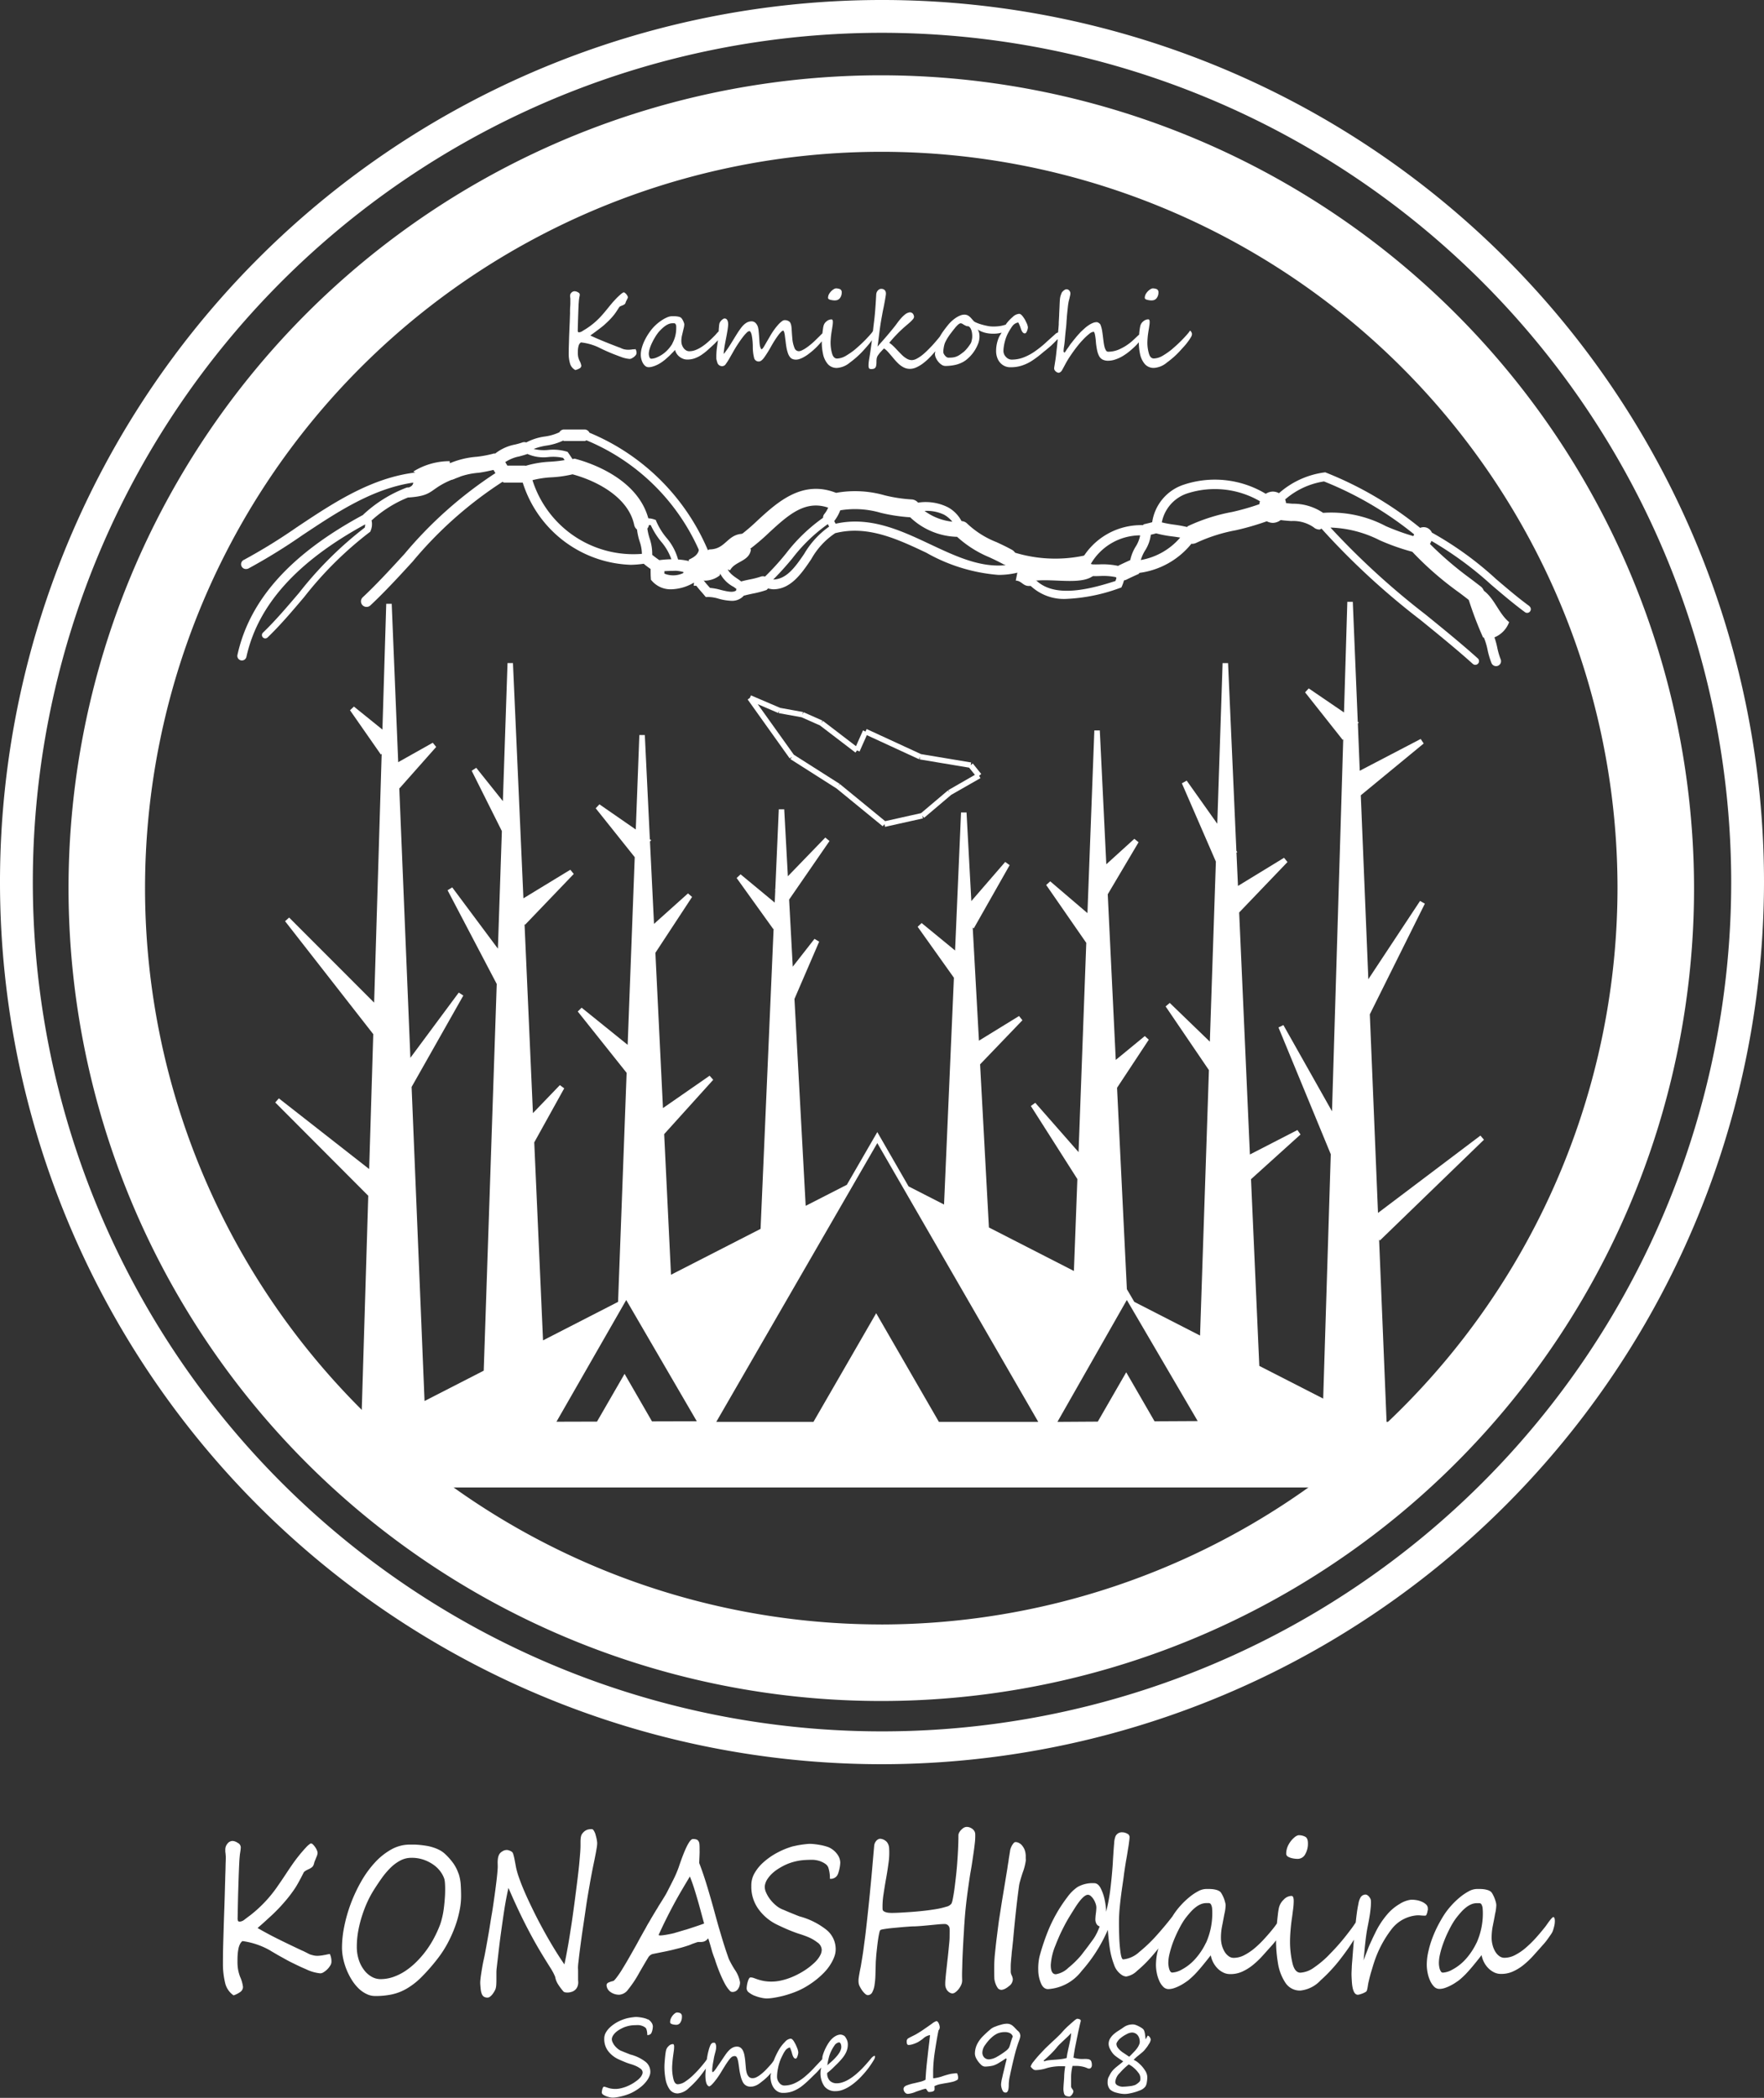<svg id="footer_logo" xmlns="http://www.w3.org/2000/svg" xmlns:xlink="http://www.w3.org/1999/xlink" width="110" height="130.804" viewBox="0 0 110 130.804">
  <rect x="0" y="0" width="110" height="130.804" fill="#333333" stroke="none"/>
  <defs>
    <clipPath id="clip-path">
      <rect id="長方形_1" data-name="長方形 1" width="110" height="130.804" fill="none"/>
    </clipPath>
  </defs>
  <g id="グループ_2" data-name="グループ 2" transform="translate(0 0)" clip-path="url(#clip-path)">
    <path id="パス_1" data-name="パス 1" d="M55,110a55,55,0,1,1,55-55,55.063,55.063,0,0,1-55,55M55,2.045A52.954,52.954,0,1,0,107.955,55,53.013,53.013,0,0,0,55,2.045" transform="translate(0 0)" fill="#fff"/>
    <path id="パス_2" data-name="パス 2" d="M76.541,56.615l.049.058,6.49-6.283-.22-.258-6.387,4.822-.51-12.383,3.432-6.9-.3-.169-3.225,4.88L75.4,28.914l3.922-3.229-.187-.283-3.8,1.982-.118-2.946.056-.062-.062-.042-.31-7.485-.341,0-.207,6.9-2.2-1.5-.227.247,2.343,2.96.036-.038-.7,23.2-3.031-5.376-.307.147,3.261,7.906L73.055,66.53l-3.984-2.038-.517-11.641,3.087-2.788-.192-.278L68.485,51.31l-.67-15.089,3.013-3.145-.214-.265-2.873,1.755-.094-2.082.053-.027-.058-.078-.519-11.708h-.341L66.45,30.689,64.543,28l-.3.167,2.12,4.882-.376,11.227-2.5-2.416-.258.218,2.7,3.973L65.376,62.6l-4.1-2.1-.463-.791L60.2,47.152l1.98-3-.249-.225L60.12,45.414l-.5-10.327,1.922-3.245-.263-.214L59.53,33.216l-.405-8.345-.341,0-.43,11.39-2.321-1.982-.252.227,2.5,3.61,0,0L57.8,51.163,55.1,48.087l-.274.2,2.9,4.557-.216,5.73-5.3-2.713-.55-10.171L54.3,42.94l-.212-.263-2.5,1.537L51.2,37.163l.067.049,2.236-3.942-.278-.2L51.114,35.51l-.3-5.525h-.343L50.1,38.59l-2.085-1.71-.249.232,2.261,3.178-.615,14.14L47.2,53.3,45.25,49.913l-1.9,3.287-2.566,1.312-.7-12.9,1.541-3.572-.292-.174L39.978,39.6l-.227-4.183,2.519-3.652-.263-.216-2.334,2.414-.227-4.176-.339,0-.218,4.984-.024.027.024.02-.036.786-2.129-1.762-.247.229,2.285,3.183.022-.02-.813,18.715-5.586,2.86L31.96,50.04l3.058-3.387-.225-.254-2.909,2.018-.472-9.681L33.7,35.252l-.256-.22-2.118,1.9-.252-5.136.078-.082-.085-.058-.314-6.5-.341,0-.223,5.891-2.267-1.57-.232.247,2.434,3.049-.441,11.7-2.871-2.316-.241.238,3.047,3.824L29.085,60.5,24.406,62.9l-.548-12.345,1.869-3.37-.272-.2-1.679,1.746-.523-11.781.031.038,3.038-3.169-.214-.263-2.926,1.782-.209-4.719h0l0,0-.443-9.949-.339,0-.29,8.608L20.241,27.2l-.285.183,1.882,3.762-.247,7.332-2.848-3.822-.29.18,3.065,5.844L20.707,64.79l-3.69,1.891L16.21,47.1l3.225-5.7-.285-.185-3.016,4.067-.693-16.826.018.02L17.742,25.9l-.212-.263-2.156,1.212-.405-9.877-.341,0-.238,7.844-1.777-1.434-.245.229,1.926,2.764.049-.047-.47,15.514-5.3-5.305-.254.227,5.5,7.044-.256,8.41L7.932,47.811l-.225.256,5.8,5.817-.428,14.1H11.954v4.089H78.993V67.982H77.008ZM31.2,67.951l-1.71-2.964-1.719,2.978-2.528.007,4.35-7.588,4.4,7.559Zm17.891.031-3.911-6.775-3.911,6.775h-6.06L45.25,50.6,55.287,67.982Zm13.447-.036-1.766-3.056L59,67.966l-2.517.016,4.327-7.6,4.419,7.55Z" transform="translate(9.457 20.673)" fill="#fff"/>
    <path id="パス_3" data-name="パス 3" d="M35.5,24.369l-.526-.655-.131.107.027-.169-3.125-.521-3.39-1.563-.071.156-.156-.071-.437.984-2.058-1.575-.1.136.069-.156-1.18-.523-.069.154.031-.167-1.423-.258-1.82-.779-.067.156-.138.1L23.557,23.4l.138-.1-.091.145,2.877,1.831,2.877,2.354.107-.131.038.167,2.361-.526-.038-.167.111.131,1.693-1.434,1.822-1.04-.085-.149Zm-2.053,1.009.085.147-.109-.129-1.675,1.416-2.238.5L26.688,25l-.107.131.091-.145-2.857-1.817-2.252-3.151,1.278.548.067-.156-.031.167,1.421.258,1.145.508,2.214,1.693.1-.136.156.071.454-1.022,3.252,1.5.071-.156-.027.169,3.082.514.361.448Z" transform="translate(25.687 23.888)" fill="#fff"/>
    <path id="パス_4" data-name="パス 4" d="M52.6,2.108a50.682,50.682,0,1,0,50.683,50.68A50.739,50.739,0,0,0,52.6,2.108m0,96.59a45.91,45.91,0,1,1,45.91-45.91A45.961,45.961,0,0,1,52.6,98.7" transform="translate(2.355 2.587)" fill="#fff"/>
    <path id="パス_5" data-name="パス 5" d="M41.415,16.4c1.249.261,1.439,1.583,2.267,2.267a1.635,1.635,0,0,1-.971.971l-.325-.163-.323.163a22.258,22.258,0,0,1-.971-2.59l.486-.163Z" transform="translate(50.425 20.123)" fill="#fff" fill-rule="evenodd"/>
    <path id="パス_6" data-name="パス 6" d="M29.607,17.163l.163.486c-.523.091-.559-.305-.973-.323l.163-.811-.808.163v-.325l.16-.486-.16-.486a8.668,8.668,0,0,0,5.18.325l-.16.486.486.16-.163.325.163.323c-.695.6-2.374.22-3.563.325Z" transform="translate(34.544 18.874)" fill="#fff" fill-rule="evenodd"/>
    <path id="パス_7" data-name="パス 7" d="M19.944,17.7l.163.486h-.325l.056-.7-.7.053v-.323l.488-.163-.163-.486c.287-.143.579-.283.648-.648l.323.163.325-.163c1.08,0,1.1-1.053,2.265-.971l-.114.579.439.392c-.1.762-1,.726-1.3,1.3l-.486-.163-.163.486a1.523,1.523,0,0,1-.971.325Z" transform="translate(23.479 18.337)" fill="#fff" fill-rule="evenodd"/>
    <path id="パス_8" data-name="パス 8" d="M14.276,13.557l.566.323c-2.06.7-1.421,1.185-3.238,1.3v-.323h-.323c.08-.352.644-.22.648-.648l.566-.325-.566-.323a4.285,4.285,0,0,1,2.267-.648Z" transform="translate(13.843 15.841)" fill="#fff" fill-rule="evenodd"/>
    <path id="パス_9" data-name="パス 9" d="M42.4,18.731a4.93,4.93,0,0,0-.278-.906.31.31,0,1,0-.566.254,4.248,4.248,0,0,1,.241.8,5.2,5.2,0,0,0,.243.817.311.311,0,0,0,.285.189.284.284,0,0,0,.12-.024.308.308,0,0,0,.165-.405,4.484,4.484,0,0,1-.209-.719" transform="translate(50.967 21.649)" fill="#fff"/>
    <path id="パス_10" data-name="パス 10" d="M14.932,16.412l.024-.06a1.048,1.048,0,0,0,.069-.61l-.016-.029A7.5,7.5,0,0,1,17.4,14.229a.3.3,0,0,0,.174-.388.307.307,0,0,0-.392-.176,8.217,8.217,0,0,0-2.69,1.681l0,.011c-4.514,2.434-7.082,5.289-7.839,8.73a.284.284,0,0,0,.22.341.243.243,0,0,0,.058.007.288.288,0,0,0,.281-.225c.713-3.227,3.14-5.929,7.405-8.26a.746.746,0,0,1-.027.2A23.058,23.058,0,0,0,10.5,20.213c-.762.893-1.479,1.739-2.261,2.492a.209.209,0,0,0,0,.292.2.2,0,0,0,.147.062A.209.209,0,0,0,8.532,23c.8-.768,1.552-1.659,2.285-2.523a22.654,22.654,0,0,1,4.062-4.029Z" transform="translate(8.154 16.746)" fill="#fff"/>
    <path id="パス_11" data-name="パス 11" d="M7.063,19.268a.3.3,0,0,0,.138-.033,35.884,35.884,0,0,0,3.325-2.049c2.33-1.552,4.737-3.158,7.543-3.37a.306.306,0,0,0,.281-.327.3.3,0,0,0-.327-.278c-2.964.223-5.439,1.873-7.833,3.47a34.679,34.679,0,0,1-3.267,2.013.3.3,0,0,0,.14.575" transform="translate(8.293 16.21)" fill="#fff"/>
    <path id="パス_12" data-name="パス 12" d="M60.167,21.566c-.7-.51-1.367-1.082-2.078-1.686a20.974,20.974,0,0,0-4.007-2.9.58.58,0,0,0-.321-.307.571.571,0,0,0-.412.011,22.364,22.364,0,0,0-5.844-3.434l-.069-.029-.076.009a5.327,5.327,0,0,0-2.813,1.292.81.81,0,0,0-.385-.1.831.831,0,0,0-.439.138,6.149,6.149,0,0,0-5.122-.566,2.9,2.9,0,0,0-1.96,2.336c-.109.031-.218.06-.336.087l-.163.038c-.038.009-.053.042-.085.06A4.263,4.263,0,0,0,32.221,18.7a.315.315,0,0,0,.143.421.324.324,0,0,0,.14.033c.02,0,.031-.027.051-.031a.338.338,0,0,0-.089.18.361.361,0,0,0,.341.381c.212.013.425.009.633,0a3.824,3.824,0,0,1,.933.073.382.382,0,0,0,.04.045c-.02.067-.042.14-.06.194-2,.648-4.169,1.091-5.209-.336a.249.249,0,1,0-.4.294,3.031,3.031,0,0,0,2.6,1.156,10.942,10.942,0,0,0,3.274-.675l.1-.033.045-.1a2.83,2.83,0,0,0,.12-.345.617.617,0,0,0,.107-.024c.238-.118.506-.243.793-.37.033-.016.04-.053.069-.073a5.006,5.006,0,0,0,3.238-1.82c.013,0,.025.011.036.011a.615.615,0,0,0,.269-.065,10.161,10.161,0,0,1,2.452-.782,16.427,16.427,0,0,0,1.94-.561.847.847,0,0,0,.374.1.832.832,0,0,0,.492-.176c.22.031.441.047.657.062a2.232,2.232,0,0,1,1.4.39.545.545,0,0,0,.365.14c.045,0,.08-.045.125-.056a46.283,46.283,0,0,0,6.18,5.7c1.089.886,2.216,1.8,3.256,2.733a.231.231,0,0,0,.154.058.235.235,0,0,0,.171-.076.23.23,0,0,0-.018-.327c-1.047-.94-2.178-1.857-3.272-2.746a47.855,47.855,0,0,1-5.913-5.41,7.257,7.257,0,0,1,3.071.793,13.9,13.9,0,0,0,2.031.717,20.147,20.147,0,0,0,2.946,2.561c.216.163.428.325.639.49a.56.56,0,0,0,.686-.886c-.214-.165-.43-.33-.646-.494a21.511,21.511,0,0,1-2.521-2.156c.031-.067.062-.12.091-.192a21.744,21.744,0,0,1,3.73,2.735c.686.584,1.394,1.187,2.1,1.706a.221.221,0,0,0,.136.045.224.224,0,0,0,.185-.094.228.228,0,0,0-.049-.321M35.929,18.693a2.608,2.608,0,0,1,.245-.561,2.367,2.367,0,0,0,.381-1.02c.111-.025.223-.053.332-.085a7.013,7.013,0,0,0,1,.189c.171.022.336.047.5.073a4.183,4.183,0,0,1-2.454,1.4m-2.506.269c-.2.007-.392.009-.575,0-.033,0-.056.024-.089.031.007-.009.022-.007.027-.016a3.572,3.572,0,0,1,3.1-1.822,1.987,1.987,0,0,1-.258.668,2.618,2.618,0,0,0-.359.875c-.256.116-.506.232-.724.339-.011,0-.011.018-.022.024a4.667,4.667,0,0,0-1.1-.1M41.586,15.7a11.316,11.316,0,0,0-2.726.88c-.022.011-.025.038-.042.051a8.123,8.123,0,0,0-.84-.151,7.218,7.218,0,0,1-.737-.138,2.372,2.372,0,0,1,1.57-1.8,5.592,5.592,0,0,1,4.55.483.948.948,0,0,0-.038.183,15.207,15.207,0,0,1-1.737.494m5.715.047a3.321,3.321,0,0,0-1.913-.57c-.138-.011-.269-.025-.4-.038a.793.793,0,0,0-.058-.227,4.788,4.788,0,0,1,2.425-1.125,21.661,21.661,0,0,1,5.621,3.3c-.016.038-.033.071-.051.109a14.4,14.4,0,0,1-1.719-.624,7.279,7.279,0,0,0-3.9-.826" transform="translate(35.208 16.229)" fill="#fff"/>
    <path id="パス_13" data-name="パス 13" d="M51.024,20.364c-.1.024-.189.033-.285.051a.48.48,0,0,0,.167-.167.525.525,0,0,0-.2-.715c-.316-.176-.644-.33-.962-.479a5.655,5.655,0,0,1-1.824-1.147.526.526,0,0,0-.363-.167,2.113,2.113,0,0,0-.84-.857,3.1,3.1,0,0,0-1.873-.294.555.555,0,0,0-.4-.2,9.271,9.271,0,0,1-1.681-.256,6.7,6.7,0,0,0-3.029-.154c-2.1-.824-3.637.561-4.877,1.7a12.781,12.781,0,0,1-1.18,1.007.523.523,0,1,0,.608.851,13.926,13.926,0,0,0,1.281-1.089c1.194-1.1,2.24-2.036,3.673-1.546a1.715,1.715,0,0,1-.254.416.358.358,0,0,0-.065.216,10.684,10.684,0,0,0-2.3,2.212A16.037,16.037,0,0,1,35.3,21.2a.42.42,0,0,0-.223-.011,5.171,5.171,0,0,1-.715.187c-.183.038-.365.076-.546.127l0,0c-.056-.04-.111-.085-.165-.122-.347-.234-.648-.437-.739-.806a.276.276,0,1,0-.537.131,1.967,1.967,0,0,0,.967,1.134c.062.042.114.085.174.127,0,.031-.02.058-.011.089l0,.007c-.183.136-.463.091-.949-.029a3.574,3.574,0,0,0-.686-.129c-.036-.042-.073-.082-.111-.125A5.909,5.909,0,0,1,31.3,21.2a.363.363,0,0,0-.263-.512.349.349,0,0,0-.247-.394,4.081,4.081,0,0,0-.911-.16,3.475,3.475,0,0,0-.724-1.354,4.2,4.2,0,0,1-.63-1.018l-.033-.091-.089-.031a1.27,1.27,0,0,0-.379-.073c-.686-2.5-3.65-3.474-4.572-3.715-.053-.013-.1.018-.151.02h-.007c-.089-.136-.178-.272-.261-.388l-.04-.058-.067-.022a2.979,2.979,0,0,0-1.151-.1,2.684,2.684,0,0,1-.9-.062,3.728,3.728,0,0,1,.775-.207,3.656,3.656,0,0,0,1.06-.314c.02,0,.033.024.056.024h1.3c.038,0,.065-.031.1-.042a13.2,13.2,0,0,1,7.113,7.073.257.257,0,0,0,.234.154.285.285,0,0,0,.1-.022.259.259,0,0,0,.131-.341,13.732,13.732,0,0,0-7.39-7.338.34.34,0,0,0-.294-.2h-1.3a.337.337,0,0,0-.281.171,3.041,3.041,0,0,1-.931.269,3.433,3.433,0,0,0-1.134.367.383.383,0,0,0-.218-.009c-.149.053-.312.1-.486.14a2.858,2.858,0,0,0-1.236.563c-.027,0-.049-.013-.073-.007a6.915,6.915,0,0,1-1.087.207,5.381,5.381,0,0,0-1.831.474.505.505,0,0,0,.232.953.483.483,0,0,0,.232-.058,4.587,4.587,0,0,1,1.5-.372c.3-.04.61-.107.92-.178.045.071.087.14.122.2a25.738,25.738,0,0,0-5.675,5.044c-.84.915-1.706,1.862-2.6,2.7a.347.347,0,0,0-.016.488.352.352,0,0,0,.252.109A.345.345,0,0,0,10.689,23c.913-.855,1.791-1.811,2.637-2.735a24.836,24.836,0,0,1,5.6-4.971c.04.009.067.045.109.045h1.158a7.323,7.323,0,0,0,6.744,5.127,6.417,6.417,0,0,0,.8-.067l.12.1c.1.076.2.151.31.227,0,.189,0,.37.011.523l.009.149.1.111a1.543,1.543,0,0,0,1.185.483,2.92,2.92,0,0,0,1.4-.419,6.362,6.362,0,0,0,.463.581c.062.071.122.14.183.214l.091.109.14-.007a2.381,2.381,0,0,1,.666.111,3.353,3.353,0,0,0,.793.129.97.97,0,0,0,.777-.327.3.3,0,0,0,.065-.009c.163-.045.327-.078.49-.114a5.942,5.942,0,0,0,.84-.22c.051-.02.073-.069.111-.1a2.105,2.105,0,0,0,.314.053c1.107,0,1.779-.991,2.381-1.882a4.7,4.7,0,0,1,1.49-1.617c2.009-.514,3.875.365,5.679,1.216a10.829,10.829,0,0,0,4.5,1.385,4.968,4.968,0,0,0,1.31-.171.285.285,0,0,0-.147-.55M28.176,17.992a4.846,4.846,0,0,0,.65,1.033,3.418,3.418,0,0,1,.635,1.094,6.519,6.519,0,0,0-.751.056c-.129-.089-.254-.183-.383-.283l-.06-.047a2.982,2.982,0,0,0-.163-1.031,3.444,3.444,0,0,1-.14-.612.442.442,0,0,0,.1-.22,1.03,1.03,0,0,1,.114.011m-8.267-4.269c.183-.047.372-.1.557-.163l.011-.009a2.51,2.51,0,0,0,1.316.194,2.8,2.8,0,0,1,.915.053c.031.042.062.091.094.138-.285.049-.581.082-.893.1a6.394,6.394,0,0,0-1.541.258c-.013,0-.022-.016-.038-.016h-1.1c-.04-.069-.082-.143-.129-.218a2.492,2.492,0,0,1,.813-.343m.884,1.47a6,6,0,0,1,1.185-.178,7.353,7.353,0,0,0,1.314-.187c1.65.45,3.5,1.5,3.844,3.158a.489.489,0,0,0,.176.285,3.939,3.939,0,0,0,.165.746,2.491,2.491,0,0,1,.14.771,6.6,6.6,0,0,1-6.824-4.595m8.227,5.819c0-.042,0-.1,0-.145.16-.011.334-.018.512-.02l.2-.007,0,0a2.507,2.507,0,0,1,.55.1,1.448,1.448,0,0,1-1.267.078m17.45-3.67a1.817,1.817,0,0,1,.51.434,3.577,3.577,0,0,1-1.733-.67,2.472,2.472,0,0,1,1.223.236m-8.735,2.45c-.581.857-1.114,1.572-1.924,1.59.423-.421.82-.869,1.192-1.318a10.241,10.241,0,0,1,2.214-2.138c.024.053.053.1.08.156a5.459,5.459,0,0,0-1.561,1.71m7.866-.606c-1.849-.873-3.762-1.764-5.9-1.283-.027-.056-.06-.109-.087-.167a2.6,2.6,0,0,0,.376-.67,5.713,5.713,0,0,1,2.537.16,10.9,10.9,0,0,0,1.824.276,4.392,4.392,0,0,0,2.926,1.218A6.9,6.9,0,0,0,49.3,20c.314.147.61.287.893.445a.522.522,0,0,0,.154.04c-1.615.174-3.142-.546-4.746-1.3" transform="translate(12.404 14.751)" fill="#fff"/>
    <path id="パス_14" data-name="パス 14" d="M12.692,58.627c-.071.013-.143.024-.212.038s-.134.02-.2.027a1.354,1.354,0,0,1-.151.009.992.992,0,0,1-.234-.024c-.073-.016-.143-.036-.209-.056a1.105,1.105,0,0,1-.114-.051c-.045-.024-.091-.047-.138-.071s-.1-.049-.143-.071a.845.845,0,0,0-.12-.053c-.53-.249-1.029-.488-1.5-.722s-.893-.463-1.278-.686c.194-.165.365-.318.517-.457l.4-.367c.118-.111.241-.234.367-.363s.252-.269.381-.419a8.2,8.2,0,0,0,.713-.938c.047-.074.111-.185.192-.33s.178-.334.292-.557a.212.212,0,0,1,.08-.1.883.883,0,0,1,.127-.08c.047-.024.1-.049.143-.069a.512.512,0,0,0,.116-.067.407.407,0,0,0,.111-.091.383.383,0,0,0,.056-.1.841.841,0,0,0,.036-.118.868.868,0,0,1,.056-.16l.091-.225a.745.745,0,0,0,.065-.234.454.454,0,0,0-.042-.171,1.023,1.023,0,0,0-.107-.194,1.109,1.109,0,0,0-.134-.163.2.2,0,0,0-.12-.069.151.151,0,0,0-.094.042c-.036.027-.073.058-.111.091a1.262,1.262,0,0,0-.109.109q-.05.057-.08.087c-.062.067-.127.143-.2.227s-.143.174-.216.265-.147.189-.218.285-.136.192-.2.283c-.122.178-.247.365-.376.561s-.285.428-.468.69a8.082,8.082,0,0,1-1.728,1.842q-.177.13-.347.261a.536.536,0,0,1-.3.131c-.058,0-.1-.016-.111-.045a.462.462,0,0,1-.024-.2q.013-.849.033-1.583c.016-.49.029-.951.047-1.385.007-.187.016-.363.024-.528s.024-.325.04-.479q.017-.09.033-.214a1.532,1.532,0,0,0,.018-.2.323.323,0,0,0-.192-.278.626.626,0,0,0-.327-.118.405.405,0,0,0-.31.167.565.565,0,0,0-.136.379l0,.089c0,.04.007.082.013.127s.009.089.011.127a.913.913,0,0,1,.007.091c0,.094,0,.212-.007.352s-.007.31-.013.5-.013.356-.016.5-.007.267-.011.367q-.02.818-.042,1.434c-.016.412-.027.786-.038,1.125s-.022.717-.033,1.129-.018.826-.018,1.241a5.029,5.029,0,0,0,.131,1.2,1.3,1.3,0,0,0,.532.8,1.528,1.528,0,0,0,.4-.2.385.385,0,0,0,.187-.327,2.125,2.125,0,0,0-.178-.626,2.63,2.63,0,0,1-.125-.441,2.828,2.828,0,0,1-.04-.508c0-.149,0-.292.011-.425a2.845,2.845,0,0,1,.047-.367,1.1,1.1,0,0,1,.094-.292.538.538,0,0,1,.156-.2,4.78,4.78,0,0,1,1.7.57c.14.087.3.178.47.278s.361.2.566.316.41.212.612.31.408.194.61.278a2.638,2.638,0,0,0,.9.261.423.423,0,0,0,.2-.067,1.325,1.325,0,0,0,.225-.174,1.181,1.181,0,0,0,.183-.229A.451.451,0,0,0,13,59.085a1.1,1.1,0,0,0-.1-.5c-.067.013-.136.024-.209.038" transform="translate(7.668 63.246)" fill="#fff"/>
    <path id="パス_15" data-name="パス 15" d="M16.844,53.457a2.524,2.524,0,0,0-.305-.617,3.886,3.886,0,0,0-.555-.63,1.579,1.579,0,0,0-.336-.232,2.521,2.521,0,0,0-.394-.16,2.763,2.763,0,0,0-.416-.1c-.143-.022-.276-.04-.405-.053s-.245-.02-.354-.022l-.272,0a2.367,2.367,0,0,0-1.169.31,4.108,4.108,0,0,0-1.022.822,6.378,6.378,0,0,0-.849,1.178,9.485,9.485,0,0,0-.646,1.381,9.315,9.315,0,0,0-.405,1.419,6.742,6.742,0,0,0-.14,1.3,3.345,3.345,0,0,0,.071.681,4.083,4.083,0,0,0,.207.688,4.181,4.181,0,0,0,.321.639,2.885,2.885,0,0,0,.416.53,1.887,1.887,0,0,0,.5.359,1.21,1.21,0,0,0,.552.134,4.937,4.937,0,0,0,1.047-.1,3.18,3.18,0,0,0,.926-.363,4.5,4.5,0,0,0,.913-.713,11.859,11.859,0,0,0,1.013-1.158,6.735,6.735,0,0,0,.617-.949,8.075,8.075,0,0,0,.459-1.02,6.789,6.789,0,0,0,.285-1,4.606,4.606,0,0,0,.1-.891c0-.276-.009-.532-.024-.766a2.823,2.823,0,0,0-.129-.666m-.869,1.637c-.016.189-.036.379-.06.563s-.058.365-.1.534a3.926,3.926,0,0,1-.129.445,7.227,7.227,0,0,1-.367.813,6.159,6.159,0,0,1-.49.786,5.888,5.888,0,0,1-.6.7,4.6,4.6,0,0,1-.688.572,3.378,3.378,0,0,1-.759.383,2.432,2.432,0,0,1-.815.14,1.114,1.114,0,0,1-.548-.149,1.536,1.536,0,0,1-.47-.416,2.124,2.124,0,0,1-.332-.641A2.584,2.584,0,0,1,10.5,58a5.527,5.527,0,0,1,.089-.971,7.469,7.469,0,0,1,.236-.942,7.891,7.891,0,0,1,.334-.869,6.731,6.731,0,0,1,.4-.742c.156-.247.318-.49.488-.73a5.071,5.071,0,0,1,.543-.646,2.632,2.632,0,0,1,.615-.459,1.46,1.46,0,0,1,.7-.174,2.266,2.266,0,0,1,.815.138,2.478,2.478,0,0,1,.615.334,1.842,1.842,0,0,1,.414.432,1.626,1.626,0,0,1,.212.423A1.726,1.726,0,0,1,16,54.1q.013.2.007.454c0,.169-.011.35-.027.539" transform="translate(11.75 63.369)" fill="#fff"/>
    <path id="パス_16" data-name="パス 16" d="M20.639,51.543a1.228,1.228,0,0,0-.107-.236c-.04-.065-.082-.1-.131-.1a1.021,1.021,0,0,0-.276.036.673.673,0,0,0-.294.218.442.442,0,0,0-.089.158.872.872,0,0,0-.033.185,1.969,1.969,0,0,0-.009.2v.209c0,.174-.013.381-.033.619s-.04.483-.067.737-.056.506-.087.755-.058.477-.085.679c-.051.4-.1.782-.151,1.151s-.1.742-.16,1.116-.116.755-.185,1.145-.145.8-.236,1.227c-.216-.31-.434-.648-.655-1.011s-.437-.737-.646-1.118-.412-.766-.6-1.149-.361-.744-.512-1.085-.278-.653-.381-.94a5.275,5.275,0,0,1-.216-.713q-.023-.117-.053-.281t-.06-.314q-.033-.15-.067-.261a.3.3,0,0,0-.071-.136.667.667,0,0,0-.31-.125.506.506,0,0,0-.312.094.49.49,0,0,0-.2.214.909.909,0,0,0-.069.267,1.719,1.719,0,0,0-.009.285c0,.1.007.189,0,.274-.013.22-.038.486-.076.8s-.08.644-.131,1-.1.724-.167,1.1-.118.742-.178,1.089-.116.668-.171.964-.1.541-.145.735c-.029.131-.058.274-.085.428s-.051.3-.073.443-.04.274-.051.39a1.682,1.682,0,0,0-.011.258c.009.14.02.265.033.372a1.013,1.013,0,0,0,.067.269.358.358,0,0,0,.129.165.42.42,0,0,0,.229.056.249.249,0,0,0,.154-.06.817.817,0,0,0,.147-.145,1.589,1.589,0,0,0,.12-.18,1.026,1.026,0,0,0,.078-.16,1.215,1.215,0,0,0,.042-.258c.007-.109.009-.225.009-.35v-.37a2.427,2.427,0,0,1,.016-.307c.033-.285.073-.628.12-1.031s.1-.831.163-1.281.127-.909.2-1.376.158-.906.252-1.321q.354.818.682,1.508c.218.459.437.889.65,1.29s.425.777.637,1.134.43.706.648,1.053c.02.029.045.069.076.122l.094.167q.047.09.087.18a.527.527,0,0,1,.051.151,1.271,1.271,0,0,0,.169.405,3.774,3.774,0,0,0,.321.432.185.185,0,0,0,.109.065.7.7,0,0,0,.156.016.894.894,0,0,0,.169-.018,1.4,1.4,0,0,0,.151-.045.661.661,0,0,0,.122-.071.551.551,0,0,0,.118-.12.6.6,0,0,0,.085-.183.719.719,0,0,0,.024-.258,1.418,1.418,0,0,1-.007-.158v-.216c0-.078,0-.156,0-.234s0-.149-.007-.212a3.2,3.2,0,0,1,.033-.416c.024-.234.06-.528.107-.884s.1-.755.167-1.2.134-.9.2-1.359.149-.922.227-1.374.158-.866.236-1.243c.016-.073.038-.178.065-.31s.053-.267.078-.4.047-.263.065-.381a1.692,1.692,0,0,0,.02-.258,2.373,2.373,0,0,0-.107-.514" transform="translate(16.5 62.84)" fill="#fff"/>
    <path id="パス_17" data-name="パス 17" d="M21.586,58.275c.171-.047.341-.1.51-.156a1.677,1.677,0,0,0,.16-.062c.058-.025.116-.047.176-.067s.111-.04.163-.056a.4.4,0,0,1,.127-.027c.06,0,.116,0,.169,0a.694.694,0,0,0,.151-.024.5.5,0,0,0,.138-.069.761.761,0,0,0,.138-.134c.042.114.114.347.212.7.022.087.045.16.065.22s.04.116.058.167.038.1.056.149a1.192,1.192,0,0,1,.053.158c.065.2.147.425.249.684a8.078,8.078,0,0,0,.341.742,2.673,2.673,0,0,0,.183.29,1.848,1.848,0,0,0,.156.183.213.213,0,0,0,.147.049.4.4,0,0,0,.336-.176.714.714,0,0,0,.129-.425,1.919,1.919,0,0,0-.323-.782,5.78,5.78,0,0,1-.381-.688c-.089-.256-.169-.486-.234-.688s-.122-.383-.169-.539-.107-.363-.183-.615-.158-.555-.256-.911-.189-.69-.276-.989-.167-.575-.245-.828q-.227-.748-.479-1.4c.007-.14.011-.263.016-.365s.007-.189.009-.254a1.109,1.109,0,0,0,0-.131v-.185a2.228,2.228,0,0,0-.013-.265.389.389,0,0,0-.062-.171.231.231,0,0,0-.125-.094.635.635,0,0,0-.214-.029q-.3,0-.889,1.762a7.041,7.041,0,0,1-.367.842c-.136.269-.243.481-.321.633s-.134.252-.16.292l-.218.354c-.062.1-.114.183-.156.247s-.08.14-.134.225-.109.176-.174.285-.12.2-.167.278l-.12.212c-.078.127-.147.243-.2.345s-.111.2-.158.281-.1.183-.167.3-.145.263-.234.428q-.271.484-.492.871c-.147.258-.29.5-.432.73a5.577,5.577,0,0,1-.312.47c-.145.2-.238.3-.278.3a1.434,1.434,0,0,0-.3.1.177.177,0,0,0-.107.169.543.543,0,0,0,.252.421.909.909,0,0,0,.555.163.749.749,0,0,0,.541-.33,6.761,6.761,0,0,0,.686-1.033q.414-.715.548-.931a.488.488,0,0,1,.287-.243l.63-.127c.2-.038.39-.08.572-.122l.53-.134m-.822-.829c-.082.016-.163.027-.243.038a1.854,1.854,0,0,1-.194.016.254.254,0,0,1-.1-.025q.237-.521.465-.98t.465-.9q.234-.438.488-.871t.535-.9c.078.189.156.408.236.65s.156.5.232.759.149.526.22.788.136.506.2.735c-.154.058-.327.118-.521.183s-.385.127-.579.189c-.089.024-.163.045-.225.065l-.174.051-.169.051c-.06.016-.129.038-.212.062-.047.011-.107.027-.183.042s-.156.033-.238.047" transform="translate(20.843 63.177)" fill="#fff"/>
    <path id="パス_18" data-name="パス 18" d="M21.394,61.085a2.265,2.265,0,0,0,.412.129,1.647,1.647,0,0,0,.341.047,2.745,2.745,0,0,0,.4-.033c.149-.022.307-.053.47-.089s.33-.082.494-.134.327-.109.479-.171a4.5,4.5,0,0,0,.459-.216,5.12,5.12,0,0,0,.439-.267c.143-.094.276-.194.4-.294s.234-.2.332-.294a3.634,3.634,0,0,0,.274-.292,2.936,2.936,0,0,0,.272-.383,2.491,2.491,0,0,0,.209-.432,1.313,1.313,0,0,0,.085-.457,1.55,1.55,0,0,0-.555-1.2,4.623,4.623,0,0,0-1.693-.853c-.029-.009-.089-.033-.185-.071s-.2-.082-.314-.127-.218-.089-.316-.131-.158-.069-.185-.08a1.462,1.462,0,0,1-.448-.254,2.292,2.292,0,0,1-.379-.385,2.006,2.006,0,0,1-.261-.434.878.878,0,0,1-.087-.4,1.04,1.04,0,0,1,.151-.421,1.916,1.916,0,0,1,.29-.354,2.4,2.4,0,0,1,.363-.287c.131-.085.258-.158.379-.22a3.322,3.322,0,0,1,.457-.189,3.663,3.663,0,0,1,.434-.111,3.563,3.563,0,0,1,.441-.053c.149-.009.305-.013.465-.013a1.523,1.523,0,0,1,.256.029,1.334,1.334,0,0,1,.3.091,1.24,1.24,0,0,1,.265.151A.463.463,0,0,1,26,53.1a2.154,2.154,0,0,1,.1.7.484.484,0,0,0,.434-.18.6.6,0,0,0,.085-.169,2.3,2.3,0,0,0,.065-.229,2.349,2.349,0,0,0,.045-.238,1.915,1.915,0,0,0,.016-.2.881.881,0,0,0-.147-.457,1.3,1.3,0,0,0-.405-.4,1.031,1.031,0,0,0-.281-.131,3.4,3.4,0,0,0-.367-.094c-.129-.024-.256-.045-.379-.058a2.509,2.509,0,0,0-.307-.022,2.115,2.115,0,0,0-.243.016c-.1.011-.2.022-.3.038s-.2.031-.3.053-.178.038-.245.053a4.97,4.97,0,0,0-.962.394,4.387,4.387,0,0,0-.831.575,2.728,2.728,0,0,0-.579.7,1.513,1.513,0,0,0-.2.788,2.376,2.376,0,0,0,.477,1.494,3.08,3.08,0,0,0,1.16.942c.276.134.53.247.759.341s.439.171.626.229c.149.047.323.107.517.187a2.459,2.459,0,0,1,.568.327.593.593,0,0,1,.283.454.707.707,0,0,1-.076.321,1.547,1.547,0,0,1-.187.292,1.981,1.981,0,0,1-.241.252q-.127.114-.234.2a4.461,4.461,0,0,1-.512.347,5,5,0,0,1-.6.3,4.114,4.114,0,0,1-.639.207,2.723,2.723,0,0,1-.628.078,2.657,2.657,0,0,1-.5-.04,3.218,3.218,0,0,1-.352-.089c-.1-.033-.187-.065-.258-.091a.61.61,0,0,0-.209-.04c-.038,0-.071.027-.1.078a.8.8,0,0,0-.076.189,1.557,1.557,0,0,0-.051.229,1.471,1.471,0,0,0-.018.2.314.314,0,0,0,.145.245,1.461,1.461,0,0,0,.345.2" transform="translate(25.652 63.344)" fill="#fff"/>
    <path id="パス_19" data-name="パス 19" d="M31.256,51.4a.519.519,0,0,0-.136-.143.708.708,0,0,0-.169-.085.572.572,0,0,0-.16-.027.379.379,0,0,0-.2.058.846.846,0,0,0-.167.14.664.664,0,0,0-.116.167.341.341,0,0,0-.042.143c0,.305-.009.617-.025.933s-.036.626-.06.929-.053.586-.085.857-.06.514-.091.728-.062.394-.091.537a1.426,1.426,0,0,1-.078.283.543.543,0,0,1-.321.2,4.861,4.861,0,0,1-.644.151c-.254.042-.526.08-.817.111s-.568.056-.833.073-.5.033-.7.042-.336.011-.405.011q-.073,0-.167-.007a.862.862,0,0,1-.187-.031.489.489,0,0,1-.158-.071.166.166,0,0,1-.069-.134,4.826,4.826,0,0,1,.058-.911c.049-.323.1-.648.16-.98s.111-.657.154-.982a4.444,4.444,0,0,0,.038-.915.679.679,0,0,0-.138-.385.622.622,0,0,0-.359-.2.247.247,0,0,0-.165.016.415.415,0,0,0-.136.1.6.6,0,0,0-.094.149.569.569,0,0,0-.04.158q-.057.645-.116,1.327t-.127,1.367c-.042.457-.089.906-.136,1.347s-.094.866-.14,1.269-.1.779-.145,1.127-.1.659-.145.929c-.009.069-.024.154-.045.254s-.04.2-.06.31-.038.214-.051.316a1.147,1.147,0,0,0-.009.272.613.613,0,0,0,.069.249,2.049,2.049,0,0,0,.154.261,1.218,1.218,0,0,0,.185.207.278.278,0,0,0,.163.085.312.312,0,0,0,.281-.176,1.351,1.351,0,0,0,.143-.452,4.643,4.643,0,0,0,.056-.635l.02-.722c0-.091.011-.2.02-.339s.022-.274.038-.421.033-.3.051-.448.038-.287.058-.41.042-.225.062-.31a.335.335,0,0,1,.065-.151.76.76,0,0,1,.185-.047q.154-.027.367-.053c.143-.016.3-.031.457-.045l.461-.042.374-.027c.1-.007.167-.009.192-.009.114,0,.261-.009.439-.022s.363-.031.552-.049.374-.036.55-.053.321-.024.428-.024a.3.3,0,0,1,.207.078.315.315,0,0,1,.1.225c.007.125,0,.287,0,.49s-.027.423-.049.657-.047.479-.076.73-.053.483-.078.7-.042.41-.056.572a2.68,2.68,0,0,0-.013.343.593.593,0,0,0,.058.234.5.5,0,0,0,.116.167.537.537,0,0,0,.143.1.355.355,0,0,0,.138.033.336.336,0,0,0,.174-.071,1,1,0,0,0,.2-.192A1.3,1.3,0,0,0,30.436,61a.7.7,0,0,0,.062-.31c-.007-.185-.009-.4,0-.641s.011-.488.022-.739.022-.5.036-.748.024-.47.038-.67.022-.367.029-.506.016-.218.018-.247c.024-.385.058-.768.1-1.149s.091-.755.143-1.116.1-.708.16-1.036.1-.635.143-.92.076-.535.1-.755a3.689,3.689,0,0,0,.027-.555.4.4,0,0,0-.06-.212" transform="translate(29.5 62.764)" fill="#fff"/>
    <path id="パス_20" data-name="パス 20" d="M29.8,52.359a1.078,1.078,0,0,0-.06-.294.935.935,0,0,0-.151-.265.574.574,0,0,0-.2-.169.461.461,0,0,0-.225-.06.164.164,0,0,0-.114.067.908.908,0,0,0-.107.151,1.224,1.224,0,0,0-.08.183.707.707,0,0,0-.038.171c-.022.145-.042.263-.058.359s-.027.172-.033.229-.02.118-.033.2-.029.192-.047.316c-.058.352-.109.668-.156.951s-.089.539-.127.766-.076.461-.114.71-.08.514-.125.8c-.056.408-.1.779-.143,1.116s-.071.635-.1.9-.045.535-.049.8,0,.521.007.782a1.217,1.217,0,0,0,.071.316,1.123,1.123,0,0,0,.163.31.307.307,0,0,0,.232.087.722.722,0,0,0,.2-.065,1.237,1.237,0,0,0,.234-.158A.546.546,0,0,0,29,60.123a.724.724,0,0,0-.067-.236.609.609,0,0,1-.065-.223c0-.082,0-.171,0-.267s0-.2.011-.316.016-.223.027-.321.018-.187.024-.269.022-.187.036-.318.029-.283.049-.461q.087-.986.18-1.835c.062-.568.127-1.1.194-1.588a2,2,0,0,1,.067-.294c.036-.136.089-.305.156-.512a3.479,3.479,0,0,0,.2-.782q-.007-.094-.007-.167c0-.049,0-.107,0-.174" transform="translate(34.158 63.284)" fill="#fff"/>
    <path id="パス_21" data-name="パス 21" d="M36.256,52.776a1.588,1.588,0,0,0,.45.074.532.532,0,0,0,.49-.285,1.314,1.314,0,0,0,.171-.688c0-.2-.051-.336-.156-.4a.854.854,0,0,0-.445-.1.572.572,0,0,0-.227.122,1.523,1.523,0,0,0-.372.45,1.174,1.174,0,0,0-.154.579c0,.111.08.194.243.243" transform="translate(44.193 63.052)" fill="#fff"/>
    <path id="パス_22" data-name="パス 22" d="M53.363,56.166c0-.047,0-.085,0-.109a.339.339,0,0,0-.116-.263.92.92,0,0,0-.287-.176,1.291,1.291,0,0,0-.347-.094,1.592,1.592,0,0,0-.312-.018,1.717,1.717,0,0,0-.7.265,2.987,2.987,0,0,0-.777.655,5.233,5.233,0,0,0-.757,1.176c-.062.122-.111.229-.154.316l-.109.238q-.05.107-.094.207c-.029.067-.06.143-.091.227s-.071.183-.114.294-.091.245-.149.4c.027-.265.047-.488.062-.666s.036-.35.053-.506.038-.321.062-.488.062-.367.109-.6c.022-.12.047-.247.069-.379s.045-.263.06-.394.031-.256.038-.379.009-.234,0-.339a.271.271,0,0,0-.04-.111.568.568,0,0,0-.08-.116.349.349,0,0,0-.107-.091.2.2,0,0,0-.109-.033.37.37,0,0,0-.29.154,1.134,1.134,0,0,0-.151.434q-.057.254-.107.641c-.022.163-.04.339-.06.51-.073.114-.151.227-.245.356-.12.16-.252.334-.4.521s-.3.367-.454.541-.318.352-.488.523a5.4,5.4,0,0,1-.494.472,5.617,5.617,0,0,1-.5.385,1.615,1.615,0,0,1-.866.334c-.247,0-.416-.216-.51-.65a5.887,5.887,0,0,1-.14-1.265c0-.192.009-.414.029-.673s.051-.552.1-.877c.025-.174.045-.35.069-.528a3.878,3.878,0,0,0,.033-.477c0-.212-.047-.316-.136-.316a.684.684,0,0,0-.486.229,1.03,1.03,0,0,0-.3.508,3.7,3.7,0,0,0-.062.39c-.02.16-.04.352-.062.572L43.943,57c-.045.06-.076.1-.091.127-.209.274-.425.53-.648.773a6.513,6.513,0,0,1-.657.639,3.468,3.468,0,0,1-.655.434,1.422,1.422,0,0,1-.63.156.527.527,0,0,1-.334-.114.963.963,0,0,1-.254-.294,1.605,1.605,0,0,1-.16-.4,1.817,1.817,0,0,1-.053-.43,3.678,3.678,0,0,1,.067-.724c.047-.232.094-.492.149-.777a2.61,2.61,0,0,0,.076-.546.732.732,0,0,0-.038-.2,1.691,1.691,0,0,0-.085-.261,2.122,2.122,0,0,0-.116-.236A.567.567,0,0,0,40.406,55a.668.668,0,0,0-.2-.1,1.439,1.439,0,0,0-.225-.049,2.029,2.029,0,0,0-.234-.016h-.225a1.085,1.085,0,0,0-.486.143,3.172,3.172,0,0,0-.555.376,4.835,4.835,0,0,0-.548.526,4.6,4.6,0,0,0-.452.592c-.013.016-.02.038-.031.053-.278.367-.6.753-.958,1.156a9.44,9.44,0,0,1-1.122,1.08,1.728,1.728,0,0,1-1,.463c-.078,0-.136-.154-.176-.463a9.565,9.565,0,0,1-.076-.962c-.011-.327-.016-.61-.016-.849,0-.3.013-.6.04-.893s.062-.608.107-.944c0-.029.013-.1.029-.218s.036-.247.056-.385.04-.269.056-.394.027-.207.031-.247c.053-.363.1-.677.149-.94s.078-.483.109-.659.047-.323.062-.434a1.94,1.94,0,0,0,.022-.243.235.235,0,0,0-.156-.212.619.619,0,0,0-.3-.08.429.429,0,0,0-.423.254,1.379,1.379,0,0,0-.082.432q-.03.331-.06.815c-.011.158-.018.294-.024.41s-.013.209-.02.285c-.022.281-.045.543-.071.791s-.051.479-.08.7-.067.439-.107.648-.087.414-.138.617a3.993,3.993,0,0,0-.085-.708,2.883,2.883,0,0,0-.252-.751c-.111-.214-.247-.321-.405-.321a1.892,1.892,0,0,0-1.045.241,2.586,2.586,0,0,0-.626.621,9.1,9.1,0,0,0-1.256,2.232,13.873,13.873,0,0,0-.488,1.488,3.322,3.322,0,0,0-.076.831,2.1,2.1,0,0,0,.158.8c.1.261.254.392.454.392a2.857,2.857,0,0,0,2.091-1.129,9.576,9.576,0,0,0,1.635-2.568c.033.43.076.82.125,1.167a4.8,4.8,0,0,0,.261,1,1.23,1.23,0,0,0,.5.657.565.565,0,0,0,.258.087,1.246,1.246,0,0,0,.686-.359c.147-.12.294-.256.443-.4s.31-.316.472-.5c.145-.167.283-.332.412-.494-.018.067-.042.129-.056.2a3.8,3.8,0,0,0-.1.837,2.651,2.651,0,0,0,.047.465,2.159,2.159,0,0,0,.147.49,1.218,1.218,0,0,0,.247.388.469.469,0,0,0,.356.158,1.1,1.1,0,0,0,.305-.051,2.519,2.519,0,0,0,.339-.138,3.027,3.027,0,0,0,.323-.183c.1-.067.192-.127.265-.185.129-.109.261-.227.385-.354s.243-.261.361-.4.227-.272.336-.408.207-.263.307-.388a1.582,1.582,0,0,0,.457.851,1.33,1.33,0,0,0,.356.238.937.937,0,0,0,.379.082,1.757,1.757,0,0,0,.751-.145,3.017,3.017,0,0,0,.664-.405,5.4,5.4,0,0,0,.619-.586l.615-.686c.06-.067.116-.136.174-.207a.6.6,0,0,1,.056-.076,8.548,8.548,0,0,0,.116,1.405,3.058,3.058,0,0,0,.459,1.227,1.074,1.074,0,0,0,.949.5,2.016,2.016,0,0,0,1.263-.646,9.047,9.047,0,0,0,.673-.666,9.226,9.226,0,0,0,.6-.717c.165-.214.323-.43.472-.644.125-.18.225-.343.327-.5l-.011.094c-.022.281-.045.53-.06.744-.016.174-.024.33-.036.468s-.025.272-.029.4-.013.256-.016.392.007.285.016.45c.031.606.163.9.394.886a.624.624,0,0,0,.116-.025c.058-.018.118-.038.18-.062a1.2,1.2,0,0,0,.169-.085.167.167,0,0,0,.085-.1,2.176,2.176,0,0,0,.058-.281,3.073,3.073,0,0,1,.06-.307c.049-.212.1-.412.158-.6s.109-.374.169-.552a6.914,6.914,0,0,1,1.089-2.071,2.219,2.219,0,0,1,1.606-.869c.022,0,.056,0,.1,0s.1.007.147.011l.151.009c.047,0,.078,0,.1,0a.076.076,0,0,0,.071-.056.6.6,0,0,0,.049-.127.8.8,0,0,0,.027-.143M32.711,57.6a2.378,2.378,0,0,1-.2.347c-.073.1-.174.238-.3.41s-.287.376-.479.626a5.948,5.948,0,0,1-.788.768,1.456,1.456,0,0,1-.777.4c-.212,0-.318-.192-.318-.577a3.807,3.807,0,0,1,.3-1.24c.056-.149.127-.318.209-.508s.183-.4.3-.626c.107-.212.225-.425.356-.639s.272-.441.425-.677q.461-.688.728-.688a.284.284,0,0,1,.185.085.977.977,0,0,1,.169.2,1.271,1.271,0,0,1,.122.261.738.738,0,0,1,.049.252,3.366,3.366,0,0,1-.031.372,3.27,3.27,0,0,0-.031.365.579.579,0,0,0,.069.278.326.326,0,0,0,.2.16c-.06.154-.118.294-.18.423m6.808.595a4.188,4.188,0,0,1-.661,1,3.024,3.024,0,0,1-.86.679,1.331,1.331,0,0,1-.581.18.153.153,0,0,1-.12-.069.561.561,0,0,1-.073-.165,1.157,1.157,0,0,1-.04-.2,1,1,0,0,1-.013-.165,2.329,2.329,0,0,1,.049-.454c.036-.167.082-.343.138-.521s.123-.363.2-.546.158-.361.243-.528.167-.321.252-.461a3.42,3.42,0,0,1,.245-.354c.091-.116.185-.227.281-.332a2.2,2.2,0,0,1,.3-.278,1.35,1.35,0,0,1,.318-.189.9.9,0,0,1,.341-.069c.056,0,.107,0,.165,0a.154.154,0,0,1,.136.1.662.662,0,0,1,.065.254c.007.1.009.192.009.261a4.488,4.488,0,0,1-.392,1.866" transform="translate(35.675 62.945)" fill="#fff"/>
    <path id="パス_23" data-name="パス 23" d="M47.837,54.637c-.02,0-.053.025-.1.071a2.04,2.04,0,0,0-.134.16c-.047.06-.089.12-.131.18s-.074.1-.089.127c-.212.274-.428.53-.646.773a7.033,7.033,0,0,1-.659.639,3.4,3.4,0,0,1-.655.434,1.438,1.438,0,0,1-.633.156.536.536,0,0,1-.334-.114.963.963,0,0,1-.254-.294,1.521,1.521,0,0,1-.158-.4,1.713,1.713,0,0,1-.056-.43,3.854,3.854,0,0,1,.067-.724c.047-.232.1-.492.149-.777a2.61,2.61,0,0,0,.076-.546.887.887,0,0,0-.033-.2,2.4,2.4,0,0,0-.089-.261,2.122,2.122,0,0,0-.114-.236.568.568,0,0,0-.107-.143.71.71,0,0,0-.2-.1,1.617,1.617,0,0,0-.229-.049,2.028,2.028,0,0,0-.234-.016h-.225a1.093,1.093,0,0,0-.486.143,3.348,3.348,0,0,0-.555.376,4.819,4.819,0,0,0-.546.526,4.622,4.622,0,0,0-.454.592c-.122.192-.245.408-.372.65a7.379,7.379,0,0,0-.343.773,5.974,5.974,0,0,0-.249.833,3.805,3.805,0,0,0-.1.837,2.652,2.652,0,0,0,.047.465,2.159,2.159,0,0,0,.147.49,1.3,1.3,0,0,0,.247.388.469.469,0,0,0,.356.158,1.091,1.091,0,0,0,.305-.051,2.4,2.4,0,0,0,.339-.138,3.022,3.022,0,0,0,.323-.183c.1-.067.192-.127.265-.185a5.172,5.172,0,0,0,.385-.354c.122-.129.243-.261.361-.4s.227-.272.336-.408.209-.263.307-.388a1.613,1.613,0,0,0,.171.479,1.506,1.506,0,0,0,.287.372,1.3,1.3,0,0,0,.356.238.927.927,0,0,0,.376.082,1.757,1.757,0,0,0,.751-.145,2.967,2.967,0,0,0,.664-.405,5.4,5.4,0,0,0,.619-.586c.2-.223.405-.45.612-.686.062-.067.12-.136.176-.207s.107-.143.154-.209.089-.127.129-.183.067-.1.087-.134a.652.652,0,0,0,.069-.151c.022-.062.042-.131.06-.2a1.926,1.926,0,0,0,.045-.207,1.4,1.4,0,0,0,.013-.178c0-.169-.036-.254-.1-.254m-4.784,1.606a4.25,4.25,0,0,1-.659,1,3.064,3.064,0,0,1-.862.679,1.331,1.331,0,0,1-.579.18.147.147,0,0,1-.12-.069.627.627,0,0,1-.076-.165,1.42,1.42,0,0,1-.04-.2,1.266,1.266,0,0,1-.011-.165,2.329,2.329,0,0,1,.049-.454,5.157,5.157,0,0,1,.136-.521c.058-.18.125-.363.2-.546s.158-.361.241-.528.167-.321.252-.461a3.42,3.42,0,0,1,.245-.354c.091-.116.185-.227.281-.332a2.333,2.333,0,0,1,.3-.278,1.408,1.408,0,0,1,.321-.189.9.9,0,0,1,.341-.069c.053,0,.107,0,.163,0a.151.151,0,0,1,.136.1.591.591,0,0,1,.065.254c.007.1.011.192.011.261a4.49,4.49,0,0,1-.394,1.866" transform="translate(49.027 64.893)" fill="#fff"/>
    <path id="パス_24" data-name="パス 24" d="M19.724,56.626a.5.5,0,0,0-.154-.067,1.649,1.649,0,0,0-.2-.049c-.071-.013-.138-.024-.2-.031s-.122-.011-.167-.011-.082,0-.134.007l-.163.02c-.056.009-.109.018-.163.029s-.1.02-.134.029a2.685,2.685,0,0,0-.523.2,2.281,2.281,0,0,0-.452.3,1.418,1.418,0,0,0-.316.365.757.757,0,0,0-.111.412,1.219,1.219,0,0,0,.258.782,1.711,1.711,0,0,0,.633.494c.151.069.29.127.414.178s.241.089.341.12c.082.022.176.056.283.1a1.477,1.477,0,0,1,.31.172.311.311,0,0,1,.154.238.372.372,0,0,1-.042.167.7.7,0,0,1-.1.154,1.462,1.462,0,0,1-.131.131c-.047.04-.089.076-.129.1a2.511,2.511,0,0,1-.278.183,2.957,2.957,0,0,1-.327.156,2.407,2.407,0,0,1-.347.107,1.431,1.431,0,0,1-.343.042,1.526,1.526,0,0,1-.269-.022,1.378,1.378,0,0,1-.194-.047l-.14-.047a.366.366,0,0,0-.114-.022c-.02,0-.038.013-.053.042a.586.586,0,0,0-.042.1,1.165,1.165,0,0,0-.027.12.641.641,0,0,0-.009.1.161.161,0,0,0,.078.127.746.746,0,0,0,.187.1,1.369,1.369,0,0,0,.225.067.98.98,0,0,0,.187.024,1.681,1.681,0,0,0,.218-.018c.08-.011.167-.027.256-.047s.178-.042.269-.069.176-.058.258-.089.169-.071.252-.114.163-.091.238-.14a2.365,2.365,0,0,0,.218-.154c.069-.053.129-.1.183-.154a2.018,2.018,0,0,0,.147-.154,1.7,1.7,0,0,0,.149-.2,1.2,1.2,0,0,0,.114-.227.648.648,0,0,0,.047-.238.793.793,0,0,0-.3-.63,2.57,2.57,0,0,0-.922-.448c-.016,0-.049-.016-.1-.036s-.109-.045-.171-.067l-.171-.069-.1-.042a.835.835,0,0,1-.243-.131,1.374,1.374,0,0,1-.207-.2,1.029,1.029,0,0,1-.14-.227.43.43,0,0,1-.047-.207.492.492,0,0,1,.082-.22.941.941,0,0,1,.156-.185,1.331,1.331,0,0,1,.2-.151,1.943,1.943,0,0,1,.207-.114,1.621,1.621,0,0,1,.249-.1,1.823,1.823,0,0,1,.236-.058,2.108,2.108,0,0,1,.238-.027c.082,0,.167-.007.256-.007a.866.866,0,0,1,.138.013,1.091,1.091,0,0,1,.16.047.694.694,0,0,1,.145.08.225.225,0,0,1,.089.116,1.072,1.072,0,0,1,.053.365.27.27,0,0,0,.236-.094.367.367,0,0,0,.045-.089.685.685,0,0,0,.036-.12,1.234,1.234,0,0,0,.024-.125c0-.04.009-.076.009-.1a.442.442,0,0,0-.08-.241.693.693,0,0,0-.22-.212" transform="translate(20.673 69.293)" fill="#fff"/>
    <path id="パス_25" data-name="パス 25" d="M19.047,56.408a.753.753,0,0,0-.2.236.59.59,0,0,0-.082.3c0,.058.042.1.131.127a.939.939,0,0,0,.245.038.3.3,0,0,0,.267-.149A.664.664,0,0,0,19.5,56.6a.226.226,0,0,0-.087-.209.473.473,0,0,0-.241-.049.333.333,0,0,0-.125.065" transform="translate(23.023 69.14)" fill="#fff"/>
    <path id="パス_26" data-name="パス 26" d="M31.5,58.428l-.149.176c-.125.147-.249.287-.376.421s-.267.265-.423.4c-.085.071-.176.143-.272.209a2.436,2.436,0,0,1-.3.183,1.717,1.717,0,0,1-.314.127,1.04,1.04,0,0,1-.316.049.588.588,0,0,1-.441-.163.658.658,0,0,1-.16-.479,3.949,3.949,0,0,0,.347-.3c.1-.1.183-.18.263-.258a4.653,4.653,0,0,0,.318-.345,1.86,1.86,0,0,0,.214-.312,1.2,1.2,0,0,0,.116-.3,1.169,1.169,0,0,0,.029-.292.716.716,0,0,0-.051-.245,1.035,1.035,0,0,0-.122-.214.222.222,0,0,0-.067-.06.589.589,0,0,0-.085-.04.414.414,0,0,0-.082-.022.375.375,0,0,0-.06-.007.745.745,0,0,0-.18.038.8.8,0,0,0-.174.089,1.055,1.055,0,0,0-.16.127,1.226,1.226,0,0,0-.136.149,2.9,2.9,0,0,0-.454.924c-.02.069-.016.143-.029.214-.073.078-.149.16-.229.245s-.185.194-.283.3a6.045,6.045,0,0,1-.586.555,2.833,2.833,0,0,1-.608.39,1.574,1.574,0,0,1-.67.147.4.4,0,0,1-.3-.172.591.591,0,0,1-.138-.367,2.683,2.683,0,0,1,.018-.287q.02-.154.053-.307t.08-.3a2.331,2.331,0,0,1,.1-.263c.047-.1.091-.189.131-.267s.082-.147.12-.2a.491.491,0,0,1,.3-.212,2.128,2.128,0,0,1,.107.281q.02.063.033.12a1.343,1.343,0,0,0,.049.138c.045.1.1.158.165.158.047,0,.085-.049.118-.149a.8.8,0,0,0,.051-.243.979.979,0,0,0-.085-.305c-.027-.071-.058-.138-.089-.2s-.069-.123-.1-.18c-.073-.111-.14-.167-.2-.167a.532.532,0,0,0-.354.2,2.462,2.462,0,0,0-.339.421,4.638,4.638,0,0,0-.365.748l-.042.058a1.563,1.563,0,0,1-.138.18q-.164.184-.314.341a3.158,3.158,0,0,1-.3.269,1.443,1.443,0,0,1-.274.18.525.525,0,0,1-.247.065.311.311,0,0,1-.236-.087.555.555,0,0,1-.127-.229,1.45,1.45,0,0,1-.058-.318l-.033-.361a3.661,3.661,0,0,0-.051-.392,1.223,1.223,0,0,0-.089-.307.52.52,0,0,0-.151-.2.38.38,0,0,0-.238-.073.575.575,0,0,0-.247.056.842.842,0,0,0-.209.145,1.671,1.671,0,0,0-.192.216c-.062.082-.122.171-.185.265-.085.129-.165.245-.236.35s-.138.2-.2.294c-.116.174-.2.265-.252.272a.449.449,0,0,1-.018-.12,1.508,1.508,0,0,1,.013-.189c.009-.071.018-.143.029-.216l.04-.216c.013-.073.024-.138.036-.2s.031-.134.045-.189l.042-.154c.011-.049.022-.094.029-.14a.749.749,0,0,0,.011-.145.475.475,0,0,0-.033-.2c-.022-.049-.049-.071-.078-.071a.372.372,0,0,0-.071,0,.172.172,0,0,0-.065.022.2.2,0,0,0-.062.056.335.335,0,0,0-.058.1,1.858,1.858,0,0,0-.1.3c-.029.109-.056.22-.076.336-.016.076-.025.149-.036.225-.024.031-.045.06-.069.1-.065.085-.138.176-.218.272s-.163.192-.247.285-.174.183-.265.274a3.392,3.392,0,0,1-.269.245c-.089.073-.178.14-.269.2a.909.909,0,0,1-.472.174c-.136,0-.227-.114-.278-.341a2.946,2.946,0,0,1-.078-.661c0-.1.007-.216.018-.352s.027-.287.051-.459c.013-.091.024-.183.038-.276a2.114,2.114,0,0,0,.018-.249c0-.109-.024-.165-.076-.165a.38.38,0,0,0-.263.12.53.53,0,0,0-.163.265,1.891,1.891,0,0,0-.036.2q-.017.127-.033.3c-.022.234-.033.408-.033.517a4.345,4.345,0,0,0,.067.768,1.593,1.593,0,0,0,.249.641.6.6,0,0,0,.519.263,1.117,1.117,0,0,0,.688-.336c.129-.114.252-.229.365-.35a4.741,4.741,0,0,0,.327-.374c.089-.111.176-.225.256-.336.04-.056.071-.1.107-.158-.013.163-.024.318-.024.408,0,.432.08.668.243.71a.513.513,0,0,0,.165-.12,2.424,2.424,0,0,0,.189-.218c.067-.082.129-.167.192-.258s.118-.174.163-.249c.094-.156.176-.29.245-.4s.131-.207.187-.285a2.248,2.248,0,0,1,.14-.187.743.743,0,0,1,.111-.111.3.3,0,0,1,.1-.051.364.364,0,0,1,.1-.013.133.133,0,0,1,.107.053.458.458,0,0,1,.069.151,1.606,1.606,0,0,1,.051.245c.016.1.031.2.047.325.013.1.029.2.049.294s.042.194.069.283a1.621,1.621,0,0,0,.094.243.592.592,0,0,0,.125.176.514.514,0,0,0,.372.136.735.735,0,0,0,.216-.029,1.017,1.017,0,0,0,.192-.078,1.363,1.363,0,0,0,.18-.116q.087-.07.187-.147c.082-.065.167-.14.254-.223s.165-.171.245-.263c0,.062-.033.125-.033.187a1.462,1.462,0,0,0,.051.412,1.052,1.052,0,0,0,.156.339.78.78,0,0,0,.254.229.642.642,0,0,0,.341.078,1.652,1.652,0,0,0,.584-.1,2.34,2.34,0,0,0,.519-.281,5.416,5.416,0,0,0,.528-.459c.1-.094.183-.178.258-.252l.192-.185c.031-.033.067-.071.107-.116s.087-.094.134-.151l.029-.033c0,.087-.033.169-.033.258a1.43,1.43,0,0,0,.243.911.83.83,0,0,0,.684.3,1.215,1.215,0,0,0,.423-.071,2.133,2.133,0,0,0,.439-.212,3.327,3.327,0,0,0,.437-.327,4.792,4.792,0,0,0,.414-.41,5.488,5.488,0,0,0,.379-.461q.177-.244.321-.488a.47.47,0,0,0,.06-.171q0-.06-.033-.06c-.04,0-.107.045-.2.138m-2.583-.243a2.4,2.4,0,0,1,.276-.528.418.418,0,0,1,.292-.207.086.086,0,0,1,.056.02.189.189,0,0,1,.045.056.291.291,0,0,1,.029.085.675.675,0,0,1,.013.094.544.544,0,0,1-.031.2.915.915,0,0,1-.089.189,1.9,1.9,0,0,1-.125.174c-.047.056-.091.107-.136.154a3.015,3.015,0,0,1-.225.22l-.265.234c.009-.049.018-.1.027-.163s.022-.122.036-.183.029-.122.045-.183a1.125,1.125,0,0,1,.053-.16" transform="translate(22.833 69.901)" fill="#fff"/>
    <path id="パス_27" data-name="パス 27" d="M28.453,59.845c-.062.007-.125.013-.192.025q-.067.013-.194.047c-.082.022-.187.053-.31.094a2.662,2.662,0,0,1-.6.138l-.009-.073c0-.029,0-.06,0-.1s0-.053,0-.082l0-.085c0-.027,0-.051,0-.073l0-.051a9.082,9.082,0,0,1,.1-1.149c.036-.238.073-.472.111-.7s.08-.452.125-.675a.3.3,0,0,0,.078-.185.646.646,0,0,0-.065-.254c-.042-.091-.091-.138-.149-.138a.886.886,0,0,0-.265.151l-.323.229c-.1.065-.174.12-.238.163s-.131.089-.2.131-.145.089-.223.136c-.013.009-.04.022-.078.042l-.154.078c-.122.06-.218.111-.285.151a.222.222,0,0,0-.08.2.354.354,0,0,0,.025.149.1.1,0,0,0,.1.056.867.867,0,0,0,.269-.053,1.813,1.813,0,0,0,.312-.129c.036-.022.08-.049.131-.082s.109-.076.174-.125a.832.832,0,0,1,.443-.227c-.009.089-.02.18-.031.278s-.022.2-.036.3c-.024.212-.056.474-.089.788-.02.156-.033.3-.047.423s-.022.236-.031.327-.018.2-.025.305-.016.232-.022.363a1.254,1.254,0,0,1-.332.127q-.187.047-.361.087a2.982,2.982,0,0,0-.479.138c-.136.049-.2.127-.2.234a.342.342,0,0,0,.1.218.226.226,0,0,0,.18.076A1.6,1.6,0,0,0,26.041,61a1.016,1.016,0,0,1,.114-.042c.053-.02.122-.042.212-.071a1.833,1.833,0,0,1,.3-.087.047.047,0,0,1,.051.022.618.618,0,0,1,.049.069.826.826,0,0,0,.051.071.083.083,0,0,0,.058.038q.361,0,.361-.167c0-.025,0-.058,0-.1s-.007-.073-.007-.094a1.4,1.4,0,0,1,.354-.125c.125-.024.252-.049.381-.069s.252-.045.372-.073a1.027,1.027,0,0,0,.33-.134c.027-.016.04-.067.04-.151a.671.671,0,0,0-.067-.254c-.06,0-.118,0-.18.009" transform="translate(31.04 69.436)" fill="#fff"/>
    <path id="パス_28" data-name="パス 28" d="M30.035,57.157c-.022-.022-.056-.053-.1-.089l-.16-.167a1.276,1.276,0,0,0-.143-.131.55.55,0,0,0-.352-.114,1.357,1.357,0,0,0-.312.049c-.062.018-.129.036-.194.056s-.134.047-.2.073a.982.982,0,0,0-.281.147c-.114.1-.216.185-.3.265s-.163.154-.225.218a1.956,1.956,0,0,0-.332.465,1.343,1.343,0,0,0-.14.61.707.707,0,0,0,.1.312,1.457,1.457,0,0,0,.256.336.416.416,0,0,0,.258.143,2.453,2.453,0,0,0,.5-.058,1.475,1.475,0,0,0,.372-.167l.227-.14c.073-.049.147-.1.218-.147l.049.042c-.016.062-.033.138-.056.225s-.047.187-.073.3-.051.218-.078.323-.049.214-.073.318a2.215,2.215,0,0,0-.069.416.89.89,0,0,0,.027.2.836.836,0,0,0,.076.2.191.191,0,0,0,.189.107q.187,0,.187-.488a1.68,1.68,0,0,1,.013-.209c.007-.069.016-.129.024-.18s.022-.107.036-.171l.04-.2c.065-.287.12-.535.169-.737s.089-.372.125-.5c.024-.1.06-.214.1-.345s.091-.278.151-.445a.916.916,0,0,0,.065-.278.778.778,0,0,0-.053-.185.454.454,0,0,0-.049-.051m-.461.537c-.027.089-.049.169-.069.243a1.361,1.361,0,0,1-.082.22.855.855,0,0,1-.2.2,4.487,4.487,0,0,1-.537.354,1.131,1.131,0,0,1-.5.165.408.408,0,0,1-.3-.116.437.437,0,0,1-.116-.33.833.833,0,0,1,.187-.472,2.829,2.829,0,0,1,.187-.241,1.931,1.931,0,0,1,.189-.192,1.433,1.433,0,0,1,.4-.272,1.232,1.232,0,0,1,.461-.078.7.7,0,0,1,.292.065.346.346,0,0,1,.18.214,1.485,1.485,0,0,0-.085.234" transform="translate(33.498 69.524)" fill="#fff"/>
    <path id="パス_29" data-name="パス 29" d="M32.369,59.022H32.18a1.8,1.8,0,0,1-.65-.08q.023-.187.053-.367c.02-.12.04-.241.065-.361s.051-.252.08-.4.067-.312.1-.49c.013-.053.027-.114.042-.183s.031-.134.045-.2.029-.122.042-.174.022-.094.027-.12a.1.1,0,0,0-.076-.1.387.387,0,0,0-.147-.031c-.036,0-.122.06-.256.178-.067.058-.127.109-.178.156s-.094.085-.129.116-.06.053-.087.08l-.085.085c-.029.029-.06.06-.091.094s-.065.071-.1.111-.073.078-.1.109-.056.058-.078.08c-.058.058-.125.122-.2.194s-.16.151-.254.236q-.277.261-.421.4c-.036.036-.082.085-.138.143l-.2.214c-.076.082-.147.16-.212.238s-.127.151-.183.225a.944.944,0,0,0-.192.321.853.853,0,0,0,.145.154.255.255,0,0,0,.154.067,2.377,2.377,0,0,0,.715-.127,3.244,3.244,0,0,1,.949-.114c.042,0,.08,0,.114,0a.668.668,0,0,1,.082.009,4.1,4.1,0,0,0-.067.606c0,.089-.011.223-.024.4-.007.089-.013.167-.016.232s-.007.122-.007.167a1.133,1.133,0,0,0,.038.281.219.219,0,0,0,.134.158.874.874,0,0,0,.189.036.159.159,0,0,0,.089-.033.448.448,0,0,0,.085-.087.6.6,0,0,0,.062-.109.238.238,0,0,0,.024-.1.319.319,0,0,0-.071-.143.382.382,0,0,1-.071-.136V60.57c0-.056,0-.1,0-.147V60.29c0-.047,0-.1,0-.145a2.908,2.908,0,0,1,.089-.69c.038,0,.071,0,.1,0s.069,0,.118,0a1.869,1.869,0,0,1,.367.036,1.5,1.5,0,0,1,.327.1.252.252,0,0,0,.129.031.15.15,0,0,0,.114-.058.21.21,0,0,0,.049-.134.549.549,0,0,0-.06-.307.291.291,0,0,0-.243-.091M31.32,57.871c-.016.082-.042.212-.082.39-.02.089-.038.165-.051.234s-.027.125-.038.174l-.025.145c-.007.049-.013.1-.018.147a1.585,1.585,0,0,1-.243.056q-.144.023-.334.04c-.249.018-.405.031-.461.038a1.324,1.324,0,0,0-.345.069.045.045,0,0,1-.049-.049c.156-.131.305-.267.445-.408a4.553,4.553,0,0,0,.361-.394,2.212,2.212,0,0,1,.2-.22c.076-.073.154-.147.234-.223l.241-.227q.12-.114.227-.234a2.973,2.973,0,0,1-.06.463" transform="translate(35.411 69.356)" fill="#fff"/>
    <path id="パス_30" data-name="パス 30" d="M33.523,57.367c-.016.022-.036.06-.065.114-.013.029-.027.051-.038.071s-.022.036-.033.049l-.013-.082c0-.042-.013-.1-.022-.178a.971.971,0,0,0-.076-.312.371.371,0,0,0-.111-.114,1.94,1.94,0,0,0-.194-.116,1.7,1.7,0,0,0-.209-.091.5.5,0,0,0-.163-.031.972.972,0,0,0-.586.178c-.1.073-.214.145-.325.216a2.126,2.126,0,0,0-.305.227,1.145,1.145,0,0,0-.223.276.65.65,0,0,0-.08.35.742.742,0,0,0,.1.31,1.318,1.318,0,0,0,.185.281,1.1,1.1,0,0,0,.129.122c.045.036.1.076.16.118s.125.085.187.125l.147.1c-.069.062-.134.12-.2.169L31.6,59.3a2.23,2.23,0,0,0-.194.171,1.334,1.334,0,0,0-.169.2c-.042.067-.076.125-.1.176s-.053.1-.071.134a.662.662,0,0,0-.049.269.675.675,0,0,0,.151.486.939.939,0,0,0,.412.2,1.955,1.955,0,0,0,.5.078A1.636,1.636,0,0,0,32.265,61c.073-.011.156-.027.245-.047a3.189,3.189,0,0,0,.519-.163.768.768,0,0,0,.339-.238.647.647,0,0,0,.091-.261,1.682,1.682,0,0,0,.022-.169,1.184,1.184,0,0,0,.009-.154.769.769,0,0,0-.143-.423,2.124,2.124,0,0,0-.156-.216,1.826,1.826,0,0,0-.183-.189,1.426,1.426,0,0,0-.189-.156,1.258,1.258,0,0,0-.18-.1c.029-.031.065-.067.111-.111s.1-.091.174-.149l.169-.14c.047-.038.082-.067.107-.089a1.26,1.26,0,0,0,.167-.18c.029-.036.06-.078.1-.127s.071-.107.111-.171a.652.652,0,0,0,.125-.285.282.282,0,0,0-.058-.156.224.224,0,0,0-.118-.1m-.595,2.31a.569.569,0,0,1,.127.321v.069a.252.252,0,0,1-.056.171.949.949,0,0,1-.129.114.9.9,0,0,1-.082.056.689.689,0,0,1-.062.036c-.047.016-.1.031-.165.047s-.14.024-.223.033-.158.016-.227.02-.129.007-.183.007a.664.664,0,0,1-.285-.078.241.241,0,0,1-.154-.216.875.875,0,0,1,.278-.559,4.056,4.056,0,0,1,.561-.537,1.314,1.314,0,0,1,.3.2,1.585,1.585,0,0,1,.3.321m.058-1.779a1.113,1.113,0,0,1-.08.165,1.884,1.884,0,0,1-.122.169,2.133,2.133,0,0,1-.151.167l-.149.154c-.047.047-.089.089-.127.125l-.071-.049-.129-.087c-.053-.033-.1-.069-.151-.1s-.1-.069-.14-.1a1.23,1.23,0,0,1-.22-.225.412.412,0,0,1-.085-.243.24.24,0,0,1,.045-.114.894.894,0,0,1,.236-.263,1.964,1.964,0,0,1,.361-.229.755.755,0,0,1,.321-.1.472.472,0,0,1,.2.042.481.481,0,0,1,.156.12.551.551,0,0,1,.1.185.784.784,0,0,1,.036.236.428.428,0,0,1-.031.151" transform="translate(38.054 69.548)" fill="#fff"/>
    <path id="パス_31" data-name="パス 31" d="M19.958,11.769l-.131.02L19.7,11.8c-.038,0-.071,0-.094,0a.751.751,0,0,1-.147-.013c-.047-.007-.091-.018-.131-.027l-.071-.027-.089-.038a.783.783,0,0,0-.087-.036l-.078-.027c-.33-.127-.641-.249-.935-.37s-.557-.234-.8-.35c.118-.082.225-.16.321-.232l.252-.189c.073-.056.154-.118.232-.183s.156-.138.236-.214a4.222,4.222,0,0,0,.445-.479c.031-.038.071-.094.122-.169s.111-.169.185-.283a.123.123,0,0,1,.049-.053.366.366,0,0,1,.078-.04c.029-.013.06-.025.091-.036a.283.283,0,0,0,.069-.036.207.207,0,0,0,.071-.045.16.16,0,0,0,.033-.049.177.177,0,0,0,.022-.06.484.484,0,0,1,.036-.082l.056-.114a.322.322,0,0,0,.045-.12.2.2,0,0,0-.029-.087.481.481,0,0,0-.065-.1.587.587,0,0,0-.085-.082.136.136,0,0,0-.076-.036.134.134,0,0,0-.06.022c-.022.013-.042.029-.069.047a.838.838,0,0,0-.069.056l-.049.045c-.04.033-.078.071-.125.114s-.089.089-.136.138-.089.1-.134.145-.087.1-.125.145c-.076.089-.154.185-.234.285s-.18.218-.294.352a4.683,4.683,0,0,1-1.08.94c-.076.045-.147.089-.218.134a.388.388,0,0,1-.192.067.084.084,0,0,1-.069-.022.233.233,0,0,1-.016-.1c.007-.287.013-.557.022-.808s.016-.486.027-.706c0-.1.011-.185.016-.269s.016-.165.027-.243c.007-.031.011-.069.022-.109s.009-.076.009-.1c0-.058-.038-.1-.12-.143a.464.464,0,0,0-.2-.06.279.279,0,0,0-.194.085.261.261,0,0,0-.087.194l0,.045.007.067.009.065,0,.045c0,.049,0,.109,0,.18s0,.158-.009.256-.009.183-.011.256,0,.136,0,.187c-.009.278-.016.523-.027.733s-.016.4-.024.575-.011.363-.018.575-.013.421-.013.633a2.152,2.152,0,0,0,.082.61.662.662,0,0,0,.332.408,1,1,0,0,0,.254-.1.2.2,0,0,0,.118-.167.97.97,0,0,0-.114-.318,1.176,1.176,0,0,1-.078-.225,1.126,1.126,0,0,1-.024-.261c0-.076,0-.147.007-.216a1.092,1.092,0,0,1,.031-.187.473.473,0,0,1,.056-.149.332.332,0,0,1,.1-.1,3.49,3.49,0,0,1,1.062.292l.294.143q.16.077.354.16c.131.056.256.109.385.158s.256.1.381.143a1.937,1.937,0,0,0,.563.134.29.29,0,0,0,.125-.036.712.712,0,0,0,.138-.087.579.579,0,0,0,.116-.118.206.206,0,0,0,.047-.12.464.464,0,0,0-.062-.252l-.131.018" transform="translate(19.542 10.006)" fill="#fff"/>
    <path id="パス_32" data-name="パス 32" d="M23.621,8.823a.357.357,0,0,0,.307-.147.568.568,0,0,0,.107-.35.21.21,0,0,0-.1-.2.656.656,0,0,0-.278-.049.41.41,0,0,0-.143.065.811.811,0,0,0-.232.229.511.511,0,0,0-.1.294c0,.058.051.1.154.125a1.221,1.221,0,0,0,.281.038" transform="translate(28.453 9.905)" fill="#fff"/>
    <path id="パス_33" data-name="パス 33" d="M52.259,10.774c-.016-.047-.036-.071-.067-.071l-.018.007-.02.024-.016.029-.013.02c-.053.069-.118.145-.192.227s-.158.171-.249.265-.189.187-.285.278-.2.178-.3.267-.207.167-.312.241-.2.136-.31.2a1.163,1.163,0,0,1-.543.169c-.154,0-.261-.109-.318-.332a2.4,2.4,0,0,1-.089-.644c0-.1.007-.212.018-.345s.033-.281.06-.448c.016-.087.029-.176.042-.267a1.448,1.448,0,0,0,.022-.245q0-.16-.087-.16a.479.479,0,0,0-.3.116.526.526,0,0,0-.187.261,1.7,1.7,0,0,0-.04.2c-.013.082-.027.18-.038.3,0,.033,0,.045-.007.078l-.091.078c-.1.1-.194.183-.272.258s-.158.14-.236.2-.165.12-.256.178a3.545,3.545,0,0,1-.327.176,1.689,1.689,0,0,1-.746.174.16.16,0,0,1-.14-.087.832.832,0,0,1-.091-.227,2.635,2.635,0,0,1-.056-.312c-.016-.114-.029-.223-.042-.332-.016-.127-.031-.245-.051-.361a1.758,1.758,0,0,0-.091-.341.215.215,0,0,0-.047-.078.329.329,0,0,0-.069-.056.369.369,0,0,0-.071-.038.249.249,0,0,0-.06-.011.645.645,0,0,0-.252.056,1.492,1.492,0,0,0-.265.147,2.07,2.07,0,0,0-.252.2c-.08.071-.151.14-.218.2-.049.053-.1.109-.156.171s-.107.12-.158.183-.1.122-.149.183-.089.116-.131.165-.08.107-.12.167-.08.118-.12.171-.071.1-.1.151a.787.787,0,0,1-.074.1h-.011c-.011,0-.022-.009-.038-.024a.083.083,0,0,1-.02-.045,1.854,1.854,0,0,1,.029-.305c.02-.12.036-.256.051-.412.007-.1.016-.2.024-.29l.027-.267c.009-.087.02-.174.029-.263s.018-.185.022-.285.016-.189.022-.3.02-.227.031-.343.024-.229.036-.341.029-.212.045-.3l.025-.1c.011-.045.025-.091.036-.143s.024-.1.033-.143a.684.684,0,0,0,.016-.111.274.274,0,0,0-.076-.2.23.23,0,0,0-.167-.073.192.192,0,0,0-.085.022.368.368,0,0,0-.08.049.344.344,0,0,0-.065.062A.288.288,0,0,0,44.2,8.3c-.027.058-.049.111-.067.163a1.215,1.215,0,0,0-.042.147c-.009.051-.016.1-.02.151s-.009.1-.011.165-.007.116-.009.194-.007.158-.011.247l-.013.269c0,.094-.007.18-.011.265l-.013.229C44,10.2,44,10.26,44,10.3c-.009.131-.02.278-.036.439l-.007.065c-.049.031-.085.024-.143.076-.091.085-.189.171-.292.263s-.212.189-.325.294a6.633,6.633,0,0,1-.673.541,3.286,3.286,0,0,1-.7.379,2.074,2.074,0,0,1-.768.143.477.477,0,0,1-.347-.167.526.526,0,0,1-.158-.359,1.8,1.8,0,0,1,.022-.278,2.4,2.4,0,0,1,.06-.3,2.644,2.644,0,0,1,.091-.294,1.961,1.961,0,0,1,.116-.256c.053-.1.1-.183.151-.261a2.014,2.014,0,0,1,.138-.2.563.563,0,0,1,.347-.2,1.9,1.9,0,0,1,.122.272c.016.042.029.082.04.118a1.106,1.106,0,0,0,.056.136c.051.1.114.154.189.154.053,0,.1-.047.136-.145a.7.7,0,0,0,.058-.236.868.868,0,0,0-.1-.3,1.855,1.855,0,0,0-.1-.2,2.032,2.032,0,0,0-.12-.176c-.085-.109-.158-.163-.223-.163a.657.657,0,0,0-.41.2,2.558,2.558,0,0,0-.388.41c-.013.018-.02.038-.033.056l-.018.009a1.973,1.973,0,0,1-.249.069,1.916,1.916,0,0,1-.256.036c-.089.009-.187.011-.292.011a1.757,1.757,0,0,1-.352-.04,3.691,3.691,0,0,1-.367-.091,2.237,2.237,0,0,1-.3-.107.627.627,0,0,1-.158-.085c-.058-.065-.111-.122-.156-.176a.922.922,0,0,0-.134-.131.474.474,0,0,0-.136-.08.458.458,0,0,0-.174-.029.678.678,0,0,0-.261.056,1.5,1.5,0,0,0-.269.143,2.354,2.354,0,0,0-.254.2,2.269,2.269,0,0,0-.216.227c-.114.14-.223.281-.323.421a3.394,3.394,0,0,0-.2.316c-.038.047-.069.087-.111.138-.1.118-.2.236-.31.359s-.225.238-.343.356a4,4,0,0,1-.35.314,2.176,2.176,0,0,1-.339.22.681.681,0,0,1-.305.085.632.632,0,0,1-.274-.073,1.471,1.471,0,0,1-.359-.274c-.076-.076-.145-.147-.209-.214s-.127-.134-.189-.2-.12-.12-.18-.174a1.569,1.569,0,0,0-.189-.145c.06-.071.118-.14.178-.209s.12-.136.187-.207.136-.143.212-.22.165-.158.258-.245c.065-.06.136-.122.218-.192s.16-.134.232-.2A1.855,1.855,0,0,0,34.9,9.99a.27.27,0,0,0,.076-.156.325.325,0,0,0-.018-.094.3.3,0,0,0-.053-.1.229.229,0,0,0-.094-.071.22.22,0,0,0-.134-.013.616.616,0,0,0-.263.129,1.96,1.96,0,0,0-.252.241q-.117.134-.22.274c-.069.094-.127.174-.178.238-.082.1-.169.209-.258.316s-.18.216-.272.323l-.274.314c-.091.1-.178.2-.263.3.018-.1.038-.243.06-.423s.051-.4.082-.65c.011-.085.029-.207.053-.365s.062-.363.109-.619c0-.016.009-.051.02-.109s.024-.127.042-.209.036-.169.053-.263.036-.187.051-.276.029-.169.04-.241a1.178,1.178,0,0,0,.016-.165.312.312,0,0,0-.011-.082.251.251,0,0,0-.131-.169.315.315,0,0,0-.154-.031.23.23,0,0,0-.129.036.383.383,0,0,0-.1.091.375.375,0,0,0-.062.122.445.445,0,0,0-.02.129c-.013.241-.029.5-.049.782s-.045.559-.078.831q-.033.264-.06.508l-.016.134-.013.016-.018.029-.011.02c-.053.069-.118.145-.192.227s-.158.171-.249.265-.189.187-.285.278-.2.178-.3.267-.207.167-.312.241-.207.136-.31.2a1.163,1.163,0,0,1-.543.169c-.154,0-.261-.109-.321-.332a2.486,2.486,0,0,1-.087-.644c0-.1.007-.212.018-.345s.033-.281.06-.448c.016-.087.029-.176.042-.267a1.448,1.448,0,0,0,.022-.245q0-.16-.087-.16a.479.479,0,0,0-.3.116.512.512,0,0,0-.187.261,1.337,1.337,0,0,0-.04.2c-.013.082-.024.178-.038.29l-.056.056c-.067.067-.131.134-.2.2s-.125.122-.187.183-.127.12-.194.178-.14.118-.218.178-.156.114-.232.163a1.891,1.891,0,0,1-.216.116.436.436,0,0,1-.167.042.291.291,0,0,1-.267-.194,1.962,1.962,0,0,1-.138-.59c-.011-.125-.02-.236-.027-.339s-.011-.2-.018-.278a1.469,1.469,0,0,0-.029-.223.53.53,0,0,0-.067-.171.2.2,0,0,0-.056-.058.438.438,0,0,0-.085-.047.5.5,0,0,0-.1-.029.5.5,0,0,0-.1-.009.331.331,0,0,0-.178.078,1.553,1.553,0,0,0-.223.209,3.732,3.732,0,0,0-.241.3,4.208,4.208,0,0,0-.232.354l-.2.343c-.06.1-.114.2-.163.281-.094.167-.16.249-.2.249-.007,0-.016,0-.027-.018a.229.229,0,0,1-.033-.06.7.7,0,0,1-.038-.116,1.359,1.359,0,0,1-.027-.183c-.007-.076-.011-.156-.016-.241s-.011-.169-.018-.252-.013-.165-.022-.243a1.619,1.619,0,0,0-.029-.2.614.614,0,0,0-.149-.307.353.353,0,0,0-.265-.118.628.628,0,0,0-.3.078,1.069,1.069,0,0,0-.274.232,1.913,1.913,0,0,0-.145.187q-.08.11-.16.234l-.156.249q-.074.124-.134.22c-.058.094-.114.185-.169.272s-.109.171-.16.245-.1.138-.138.192a1.3,1.3,0,0,1-.1.125c0-.042,0-.1.009-.167s.02-.16.038-.276c.007-.047.018-.107.031-.178l.045-.238q.027-.13.053-.274c.018-.094.033-.185.049-.274s.027-.171.036-.247a1.735,1.735,0,0,0,.016-.189.943.943,0,0,0-.011-.14.449.449,0,0,0-.04-.12.221.221,0,0,0-.069-.08.185.185,0,0,0-.109-.029.165.165,0,0,0-.087.033.655.655,0,0,0-.1.078.631.631,0,0,0-.08.1.3.3,0,0,0-.045.089,1.124,1.124,0,0,0-.029.2c-.009.082-.016.174-.022.272l0,.031-.065.062-.082.091-.056.067c-.134.138-.267.269-.405.392a3.581,3.581,0,0,1-.412.327,2.112,2.112,0,0,1-.41.22,1.074,1.074,0,0,1-.394.08.378.378,0,0,1-.212-.058.561.561,0,0,1-.158-.149.834.834,0,0,1-.1-.2.768.768,0,0,1-.033-.22,1.537,1.537,0,0,1,.042-.367c.029-.12.06-.252.094-.4a1.138,1.138,0,0,0,.047-.278.326.326,0,0,0-.022-.1.85.85,0,0,0-.056-.134.779.779,0,0,0-.071-.12.262.262,0,0,0-.065-.071.4.4,0,0,0-.127-.053,1,1,0,0,0-.143-.024,1.085,1.085,0,0,0-.147-.009h-.14a.786.786,0,0,0-.305.073,2.087,2.087,0,0,0-.347.192,2.821,2.821,0,0,0-.626.57c-.076.1-.154.207-.234.332a3.7,3.7,0,0,0-.214.394,2.709,2.709,0,0,0-.156.425,1.6,1.6,0,0,0-.06.428,1.078,1.078,0,0,0,.029.236,1.043,1.043,0,0,0,.091.249.692.692,0,0,0,.156.2.33.33,0,0,0,.223.08.789.789,0,0,0,.192-.027,1.562,1.562,0,0,0,.212-.069c.071-.029.138-.06.2-.094a1.777,1.777,0,0,0,.167-.1,2.908,2.908,0,0,0,.241-.178c.078-.067.151-.134.225-.2s.143-.14.209-.207.134-.136.194-.2a.722.722,0,0,0,.107.243.812.812,0,0,0,.18.189.877.877,0,0,0,.223.122.687.687,0,0,0,.236.042,1.342,1.342,0,0,0,.47-.073,1.963,1.963,0,0,0,.416-.207,3.606,3.606,0,0,0,.388-.3c.125-.114.254-.229.383-.35a1.235,1.235,0,0,0,.109-.107c.036-.036.067-.071.1-.1l.058-.069,0,.018c-.011.109-.024.2-.038.287s-.022.16-.031.232-.016.143-.02.214-.009.147-.009.232c0,.051,0,.091,0,.122s0,.062.007.089l.018.078.031.1a.308.308,0,0,0,.316.247.265.265,0,0,0,.22-.134c.027-.038.06-.085.1-.145s.076-.122.116-.189l.114-.2c.038-.067.073-.125.1-.174.107-.194.214-.37.323-.535s.207-.305.3-.425a2.3,2.3,0,0,1,.247-.283.3.3,0,0,1,.165-.1c.062,0,.111.087.151.258a4.014,4.014,0,0,1,.067.735,2.74,2.74,0,0,0,.087.7.287.287,0,0,0,.294.2c.1,0,.2-.078.321-.236a6.918,6.918,0,0,0,.434-.693c.087-.154.169-.29.247-.412s.154-.227.218-.314a1.486,1.486,0,0,1,.176-.2.215.215,0,0,1,.114-.069c.018,0,.033.016.047.049a.68.68,0,0,1,.038.127,1.67,1.67,0,0,1,.029.187c.009.071.018.145.029.22l.027.229c.011.076.022.147.033.216a2.379,2.379,0,0,0,.1.392.817.817,0,0,0,.131.238.374.374,0,0,0,.165.118.573.573,0,0,0,.2.033.737.737,0,0,0,.263-.053,1.606,1.606,0,0,0,.272-.131,2.515,2.515,0,0,0,.254-.169c.08-.062.151-.118.212-.169.076-.062.154-.134.232-.209s.154-.154.223-.232c.058-.062.107-.12.154-.178v.025a3.62,3.62,0,0,0,.076.751,1.4,1.4,0,0,0,.287.626.724.724,0,0,0,.595.256,1.382,1.382,0,0,0,.791-.33c.149-.109.29-.223.421-.339s.258-.238.376-.365c.1-.111.2-.22.294-.33s.176-.212.247-.307c.018-.024.024-.04.04-.062-.013.1-.024.2-.038.294-.02.16-.045.325-.069.494-.009.06-.02.125-.031.192l-.033.2c-.013.067-.022.136-.029.2s-.011.131-.011.189a.408.408,0,0,0,.029.18c.02.036.069.056.145.056a.509.509,0,0,0,.154-.022.2.2,0,0,0,.1-.071.3.3,0,0,0,.051-.136,1.125,1.125,0,0,0,.016-.212c0-.049,0-.1.007-.145a.506.506,0,0,1,.02-.127.465.465,0,0,1,.069-.145,2.123,2.123,0,0,1,.136-.178c.013-.013.031-.036.056-.06l.073-.08c.027-.027.049-.049.069-.071l.036-.038a.757.757,0,0,1,.174.134c.06.058.12.125.183.2l.2.234c.069.085.14.167.216.249.058.06.116.118.178.174a1.48,1.48,0,0,0,.2.145.972.972,0,0,0,.22.1.868.868,0,0,0,.245.036,1,1,0,0,0,.408-.094,2.154,2.154,0,0,0,.414-.249,3.61,3.61,0,0,0,.4-.352c.129-.129.249-.263.363-.4,0,.056-.022.107-.022.163a.591.591,0,0,0,.056.234,1.009,1.009,0,0,0,.147.243.861.861,0,0,0,.209.194.42.42,0,0,0,.241.08,2.609,2.609,0,0,0,.35-.022,2.3,2.3,0,0,0,.336-.062,1.8,1.8,0,0,0,.307-.111,1.55,1.55,0,0,0,.272-.158,2.366,2.366,0,0,0,.733-.933,1.3,1.3,0,0,0,.127-.532,1.261,1.261,0,0,0-.02-.241.693.693,0,0,0-.094-.212,1.61,1.61,0,0,0,.468.2,2.008,2.008,0,0,0,.483.06,1.934,1.934,0,0,0,.506-.056c.016,0,.022-.011.04-.016-.051.1-.125.192-.167.29a2.119,2.119,0,0,0-.178.842,1.181,1.181,0,0,0,.058.4.939.939,0,0,0,.18.332.869.869,0,0,0,.29.223.829.829,0,0,0,.392.076,2.168,2.168,0,0,0,.673-.1,2.777,2.777,0,0,0,.595-.274,6.078,6.078,0,0,0,.608-.445c.111-.094.209-.176.3-.245l.218-.183.127-.111c.047-.045.1-.094.151-.147l.249-.249,0,.045-.053.506c-.02.165-.036.318-.051.457-.009.073-.02.149-.031.234s-.027.163-.038.243-.024.147-.033.209a.835.835,0,0,0-.016.134.21.21,0,0,0,.027.1.359.359,0,0,0,.165.147.256.256,0,0,0,.1.024.227.227,0,0,0,.08-.033.332.332,0,0,0,.114-.116c.067-.12.143-.261.229-.421s.185-.323.294-.483q.184-.277.394-.548t.414-.481a3.329,3.329,0,0,1,.374-.345.514.514,0,0,1,.267-.131q.027,0,.047.047a.535.535,0,0,1,.036.118,1.483,1.483,0,0,1,.029.16c.009.06.016.118.022.174l.013.154.009.1q.027.22.067.414a1.392,1.392,0,0,0,.122.347.515.515,0,0,0,.227.225.771.771,0,0,0,.33.069,1.478,1.478,0,0,0,.479-.087,2.307,2.307,0,0,0,.457-.216,3.643,3.643,0,0,0,.425-.305c.136-.114.267-.232.39-.356.029-.031.062-.067.1-.109l.069-.08a3.626,3.626,0,0,0,.073.717,1.422,1.422,0,0,0,.287.626.724.724,0,0,0,.595.256,1.382,1.382,0,0,0,.791-.33c.149-.109.29-.223.423-.339s.256-.238.374-.365c.1-.111.2-.22.3-.33s.176-.212.245-.307a2.631,2.631,0,0,0,.169-.258.384.384,0,0,0,.058-.18.257.257,0,0,0-.029-.107m-32.371.7a2.235,2.235,0,0,1-.414.508,1.935,1.935,0,0,1-.539.345.957.957,0,0,1-.363.091.1.1,0,0,1-.076-.033.26.26,0,0,1-.047-.085.507.507,0,0,1-.024-.1.454.454,0,0,1-.009-.085,1.024,1.024,0,0,1,.031-.232,2.474,2.474,0,0,1,.087-.267,2.748,2.748,0,0,1,.127-.276c.047-.1.1-.185.149-.269a2.556,2.556,0,0,1,.158-.236,1.689,1.689,0,0,1,.154-.18c.056-.058.116-.116.176-.169a1.6,1.6,0,0,1,.187-.143,1.026,1.026,0,0,1,.2-.1.634.634,0,0,1,.214-.036c.033,0,.069,0,.1,0a.1.1,0,0,1,.085.051.269.269,0,0,1,.042.129c0,.053,0,.1,0,.131a1.96,1.96,0,0,1-.245.953M38.6,11.13c0,.038-.009.08-.018.127a1.384,1.384,0,0,1-.033.138.448.448,0,0,1-.056.118q-.047.073-.1.147c-.036.049-.073.1-.114.145a1.821,1.821,0,0,1-.123.136.931.931,0,0,1-.125.109c-.087.069-.163.122-.227.165a1.089,1.089,0,0,1-.2.1.96.96,0,0,1-.209.051,2.407,2.407,0,0,1-.276.013.209.209,0,0,1-.114-.038.381.381,0,0,1-.1-.094.531.531,0,0,1-.076-.114.25.25,0,0,1-.027-.1c0-.045,0-.094.007-.149s.013-.111.025-.169a1.326,1.326,0,0,1,.038-.163.79.79,0,0,1,.051-.136,2.76,2.76,0,0,1,.131-.245c.045-.071.091-.143.138-.209s.1-.131.151-.2.111-.143.176-.223c.031-.042.065-.08.1-.116a1.016,1.016,0,0,1,.1-.1.534.534,0,0,1,.091-.065.17.17,0,0,1,.082-.022.3.3,0,0,1,.145.062,1.27,1.27,0,0,0,.241.12.184.184,0,0,1,.16.051.477.477,0,0,1,.1.163.921.921,0,0,1,.053.212,1.1,1.1,0,0,1,.013.2l0,.082" transform="translate(22.022 9.922)" fill="#fff"/>
    <path id="パス_34" data-name="パス 34" d="M32.489,8.823a.352.352,0,0,0,.307-.147.568.568,0,0,0,.107-.35.21.21,0,0,0-.1-.2.656.656,0,0,0-.278-.049.41.41,0,0,0-.143.065.84.84,0,0,0-.232.229.511.511,0,0,0-.1.294c0,.058.051.1.154.125a1.221,1.221,0,0,0,.281.038" transform="translate(39.336 9.905)" fill="#fff"/>
  </g>
</svg>
